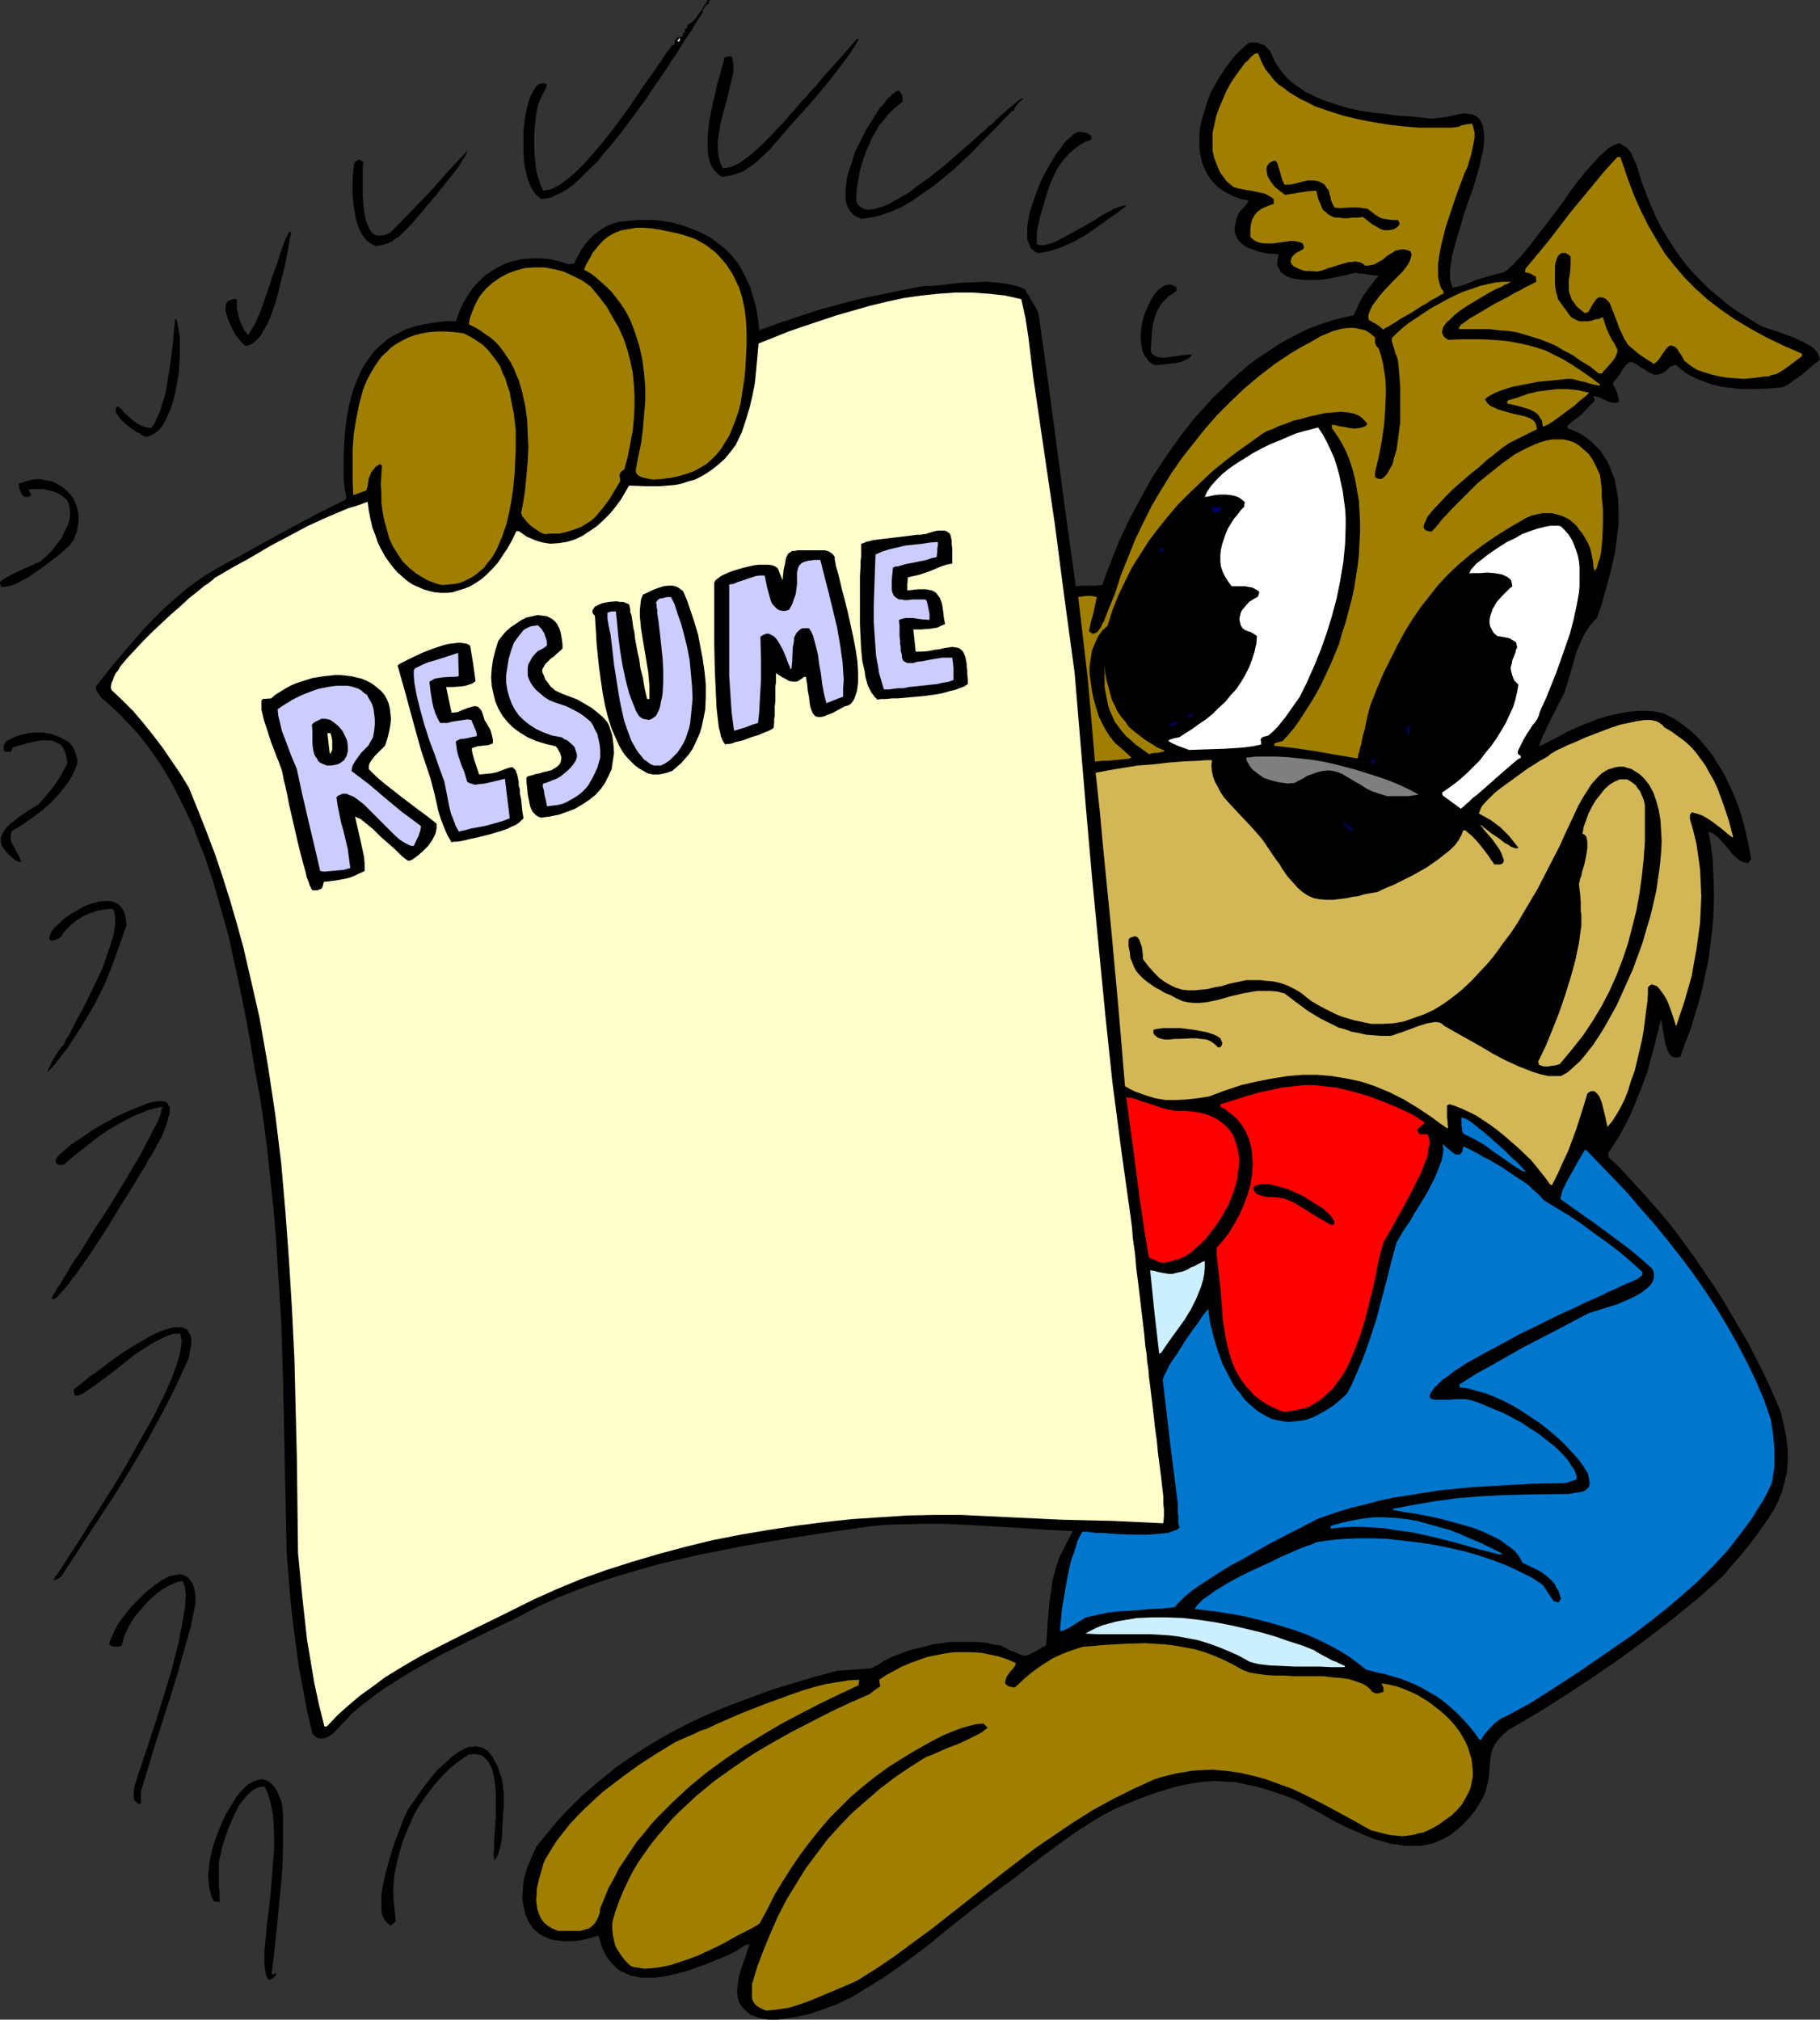 <?xml version="1.0" encoding="UTF-8" standalone="no"?>
<svg
   version="1.0"
   width="129.766mm"
   height="144.016mm"
   id="svg74"
   sodipodi:docname="Resume - Dog.wmf"
   xmlns:inkscape="http://www.inkscape.org/namespaces/inkscape"
   xmlns:sodipodi="http://sodipodi.sourceforge.net/DTD/sodipodi-0.dtd"
   xmlns="http://www.w3.org/2000/svg"
   xmlns:svg="http://www.w3.org/2000/svg">
  <rect width="100%" height="100%" fill="#333333" stroke="none"/>
  <sodipodi:namedview
     id="namedview74"
     pagecolor="#ffffff"
     bordercolor="#000000"
     borderopacity="0.25"
     inkscape:showpageshadow="2"
     inkscape:pageopacity="0.0"
     inkscape:pagecheckerboard="0"
     inkscape:deskcolor="#d1d1d1"
     inkscape:document-units="mm" />
  <defs
     id="defs1">
    <pattern
       id="WMFhbasepattern"
       patternUnits="userSpaceOnUse"
       width="6"
       height="6"
       x="0"
       y="0" />
  </defs>
  <path
     style="fill:#000000;fill-opacity:1;fill-rule:evenodd;stroke:none"
     d="m 207.333,544.314 -1.131,-0.162 -1.131,-0.162 -0.97,-0.323 -0.808,-0.323 -0.97,-0.323 -0.646,-0.485 -1.131,-0.969 -0.808,-0.969 -0.646,-1.131 -0.323,-1.293 -0.162,-1.454 0.162,-1.293 0.162,-1.616 0.323,-1.616 0.485,-1.616 1.131,-3.231 1.131,-3.393 -1.293,0.323 -0.97,0.646 -0.97,0.646 -1.131,0.646 -2.424,1.131 -2.424,0.969 -2.747,1.131 -2.747,0.969 -2.747,0.969 -2.747,0.646 -2.747,0.646 -2.747,0.323 h -2.424 -1.293 l -1.293,-0.323 -1.131,-0.162 -1.131,-0.485 -0.97,-0.485 -1.131,-0.485 -0.97,-0.808 -0.808,-0.808 -0.808,-0.969 -0.808,-0.969 -0.646,-1.293 -0.646,-1.293 -0.485,-1.616 -0.485,-1.616 -1.778,0.485 -1.778,0.485 -1.616,0.323 -1.616,0.162 h -1.454 -1.293 l -1.293,-0.162 -1.293,-0.162 -1.131,-0.323 -1.131,-0.485 -0.97,-0.485 -0.808,-0.485 -1.616,-1.454 -0.485,-0.808 -0.646,-0.969 -0.808,-1.939 -0.485,-2.1 -0.162,-1.131 -0.162,-1.293 0.162,-2.585 0.323,-2.585 0.808,-2.747 1.131,-2.747 1.293,-2.908 1.939,-2.423 4.04,-4.847 2.101,-2.262 4.202,-4.201 4.525,-3.878 4.525,-3.716 4.686,-3.231 5.01,-3.231 5.01,-2.908 5.333,-2.747 5.171,-2.423 5.494,-2.262 5.656,-2.1 5.656,-2.1 5.818,-1.777 5.979,-1.777 5.979,-1.616 2.101,-0.162 2.262,-0.162 2.424,-0.162 2.424,-0.162 1.778,-0.969 1.778,-1.131 1.939,-0.969 2.101,-0.808 2.101,-0.808 2.262,-0.646 2.262,-0.485 2.262,-0.646 2.424,-0.323 2.424,-0.323 h 2.262 2.424 2.262 l 2.424,0.162 2.101,0.485 2.101,0.323 1.293,0.646 1.131,0.646 0.97,0.323 0.808,0.323 0.646,0.323 0.485,0.162 0.485,0.162 0.485,0.162 0.808,-0.162 0.646,-0.162 0.485,-0.323 0.646,-0.323 0.97,-0.485 0.97,-0.646 1.293,-0.646 0.162,-1.454 0.162,-1.616 0.162,-3.07 0.485,-5.655 0.485,-2.908 0.323,-2.747 0.808,-3.07 0.97,-3.07 1.778,-3.554 1.939,-3.716 -6.787,-0.323 -6.949,-0.485 -13.574,-0.808 -6.949,-0.323 h -6.787 l -6.787,0.162 -3.394,0.162 -3.232,0.323 -11.474,1.616 -11.474,1.777 -11.474,1.939 -5.656,1.131 -5.818,1.131 -5.494,1.293 -5.656,1.293 -5.656,1.616 -5.494,1.616 -5.494,1.777 -5.333,1.939 -5.333,2.1 -5.333,2.423 -6.464,3.393 -6.464,3.07 -13.09,6.463 -6.302,3.554 -3.07,1.777 -3.07,1.939 -3.07,1.939 -2.909,2.1 -2.909,2.262 -2.747,2.262 -0.485,0.485 -0.485,0.646 -1.293,1.293 -1.293,1.454 -1.454,1.454 -0.646,0.485 -0.808,0.485 -0.646,0.323 -0.808,0.162 h -0.646 l -0.808,-0.162 -0.646,-0.485 -0.646,-0.646 -1.454,-6.139 -1.131,-6.139 -1.131,-5.978 -0.808,-6.139 -0.808,-6.139 -0.646,-5.978 -0.97,-12.117 -0.646,-31.021 -0.323,-15.51 -0.485,-15.51 -0.97,-15.51 -0.485,-7.594 -0.646,-7.755 -0.808,-7.594 -0.808,-7.755 -0.97,-7.594 -1.131,-7.594 -1.293,-6.786 -1.131,-6.947 -1.293,-7.109 -1.454,-7.27 -1.616,-7.432 -1.616,-7.432 -2.101,-7.432 -2.101,-7.432 -2.424,-7.109 -1.454,-3.554 -1.293,-3.554 -1.616,-3.393 -1.616,-3.393 -1.616,-3.231 -1.778,-3.231 -1.939,-3.231 -1.939,-2.908 -2.101,-2.908 -2.262,-2.908 -2.424,-2.585 -2.424,-2.585 -2.586,-2.423 -2.747,-2.423 -0.485,-0.808 -0.485,-0.646 -0.323,-0.646 v -0.808 l 4.202,-5.332 4.363,-5.17 4.202,-4.847 4.363,-4.524 2.262,-2.1 2.424,-2.1 2.424,-2.1 2.586,-1.939 2.586,-1.777 2.909,-1.777 2.909,-1.616 3.07,-1.616 7.272,-4.039 7.11,-3.878 7.272,-3.878 7.434,-3.716 v -0.162 -0.485 -0.485 l -0.162,-0.646 -0.162,-0.808 -0.162,-1.293 -0.162,-1.454 v -1.777 -4.201 l 0.162,-4.039 0.323,-3.878 0.485,-3.716 0.808,-3.716 0.97,-3.393 1.293,-3.07 0.646,-1.454 0.808,-1.454 0.808,-1.293 0.97,-1.293 0.97,-1.293 1.131,-1.131 1.131,-0.969 1.293,-1.131 1.293,-0.808 1.616,-0.808 1.454,-0.808 1.778,-0.646 1.616,-0.485 1.939,-0.485 2.101,-0.323 2.101,-0.323 2.262,-0.162 h 2.262 l 0.97,-2.585 0.97,-2.262 1.293,-2.1 1.293,-1.939 1.616,-1.777 1.616,-1.616 1.939,-1.293 1.939,-1.131 1.939,-0.969 2.262,-0.646 2.262,-0.485 2.424,-0.162 h 2.424 l 2.424,0.162 2.586,0.646 2.586,0.808 0.485,-0.162 h 0.808 l 0.97,-1.939 0.97,-1.777 1.131,-1.616 1.131,-1.293 1.131,-1.131 1.293,-0.969 1.131,-0.808 1.454,-0.808 1.293,-0.485 1.616,-0.485 1.454,-0.162 1.778,-0.162 1.778,-0.162 h 4.04 l 2.101,0.162 3.07,0.485 2.909,0.808 2.586,0.969 2.424,0.969 2.424,1.293 1.939,1.454 1.939,1.454 1.778,1.777 1.616,1.939 1.293,2.1 1.131,2.262 1.131,2.423 0.808,2.747 0.808,2.747 0.485,3.07 0.323,3.07 5.333,-1.939 5.333,-1.777 5.333,-1.777 5.333,-1.454 5.494,-1.454 5.494,-1.131 5.494,-1.131 5.656,-1.131 1.454,-0.162 h 1.616 l 1.616,-0.162 1.778,-0.162 3.717,-0.485 3.878,-0.162 3.878,-0.162 1.939,0.162 1.778,0.162 1.939,0.323 1.616,0.323 1.616,0.485 1.454,0.646 0.162,0.485 0.323,0.646 0.485,0.646 0.485,0.969 0.646,0.969 0.646,1.131 0.485,0.969 0.323,0.969 2.586,18.257 2.424,18.257 2.424,18.257 2.586,18.418 1.778,-0.162 h 1.778 1.778 l 1.778,-0.162 0.97,-2.747 1.131,-2.908 2.262,-5.816 2.747,-5.816 3.07,-5.816 3.232,-5.816 3.717,-5.655 3.878,-5.493 4.202,-5.332 2.262,-2.423 2.262,-2.585 2.424,-2.262 2.262,-2.262 2.586,-2.262 2.424,-2.1 2.586,-1.939 2.747,-1.777 2.586,-1.777 2.909,-1.616 2.747,-1.454 2.747,-1.293 3.07,-1.131 2.909,-0.969 2.909,-0.808 3.07,-0.646 0.808,-1.616 0.646,-1.454 0.646,-1.293 0.808,-1.293 1.778,-2.423 0.97,-1.293 1.131,-1.293 -1.939,-0.162 -1.778,-0.323 -1.778,-0.162 -0.808,-0.162 -0.808,0.162 -1.131,0.323 -1.293,0.323 -1.616,0.323 -1.616,0.323 -1.939,0.323 -1.778,0.162 h -1.939 -1.778 l -1.616,-0.162 -1.616,-0.323 -1.454,-0.485 -0.97,-0.808 -0.485,-0.323 -0.323,-0.646 -0.323,-0.485 -0.323,-0.646 V 70.927 70.281 l 0.162,-0.808 0.162,-0.969 -2.747,-0.162 -2.586,-0.485 -1.131,-0.485 -1.131,-0.323 -1.131,-0.485 -0.808,-0.646 -0.808,-0.646 -0.646,-0.808 -0.485,-0.969 -0.323,-0.969 v -1.131 l 0.162,-1.131 0.323,-1.454 0.646,-1.454 0.323,-0.323 0.162,-0.323 0.97,-0.969 0.808,-0.969 0.162,-0.485 0.162,-0.323 -2.101,-0.323 -1.778,-0.646 -1.616,-0.808 -1.454,-0.808 -1.293,-0.969 -1.131,-1.131 -0.97,-1.131 -0.808,-1.293 -0.646,-1.293 -0.646,-1.454 -0.323,-1.454 -0.323,-1.454 -0.162,-1.616 V 37.968 36.191 l 0.162,-1.616 0.323,-1.616 0.485,-1.616 0.97,-3.393 1.293,-3.393 1.778,-3.07 1.939,-3.07 1.939,-2.585 1.131,-1.293 1.131,-1.131 1.131,-0.969 1.131,-0.969 h 1.616 0.646 l 0.646,0.323 0.646,0.162 0.646,0.323 0.646,0.646 0.808,0.808 0.646,1.454 0.646,1.454 0.808,1.293 0.808,1.131 0.97,1.131 0.97,1.131 1.131,0.969 1.131,0.808 2.586,1.777 2.747,1.293 2.747,1.131 3.07,0.969 3.07,0.969 3.232,0.646 3.232,0.485 3.232,0.323 3.232,0.485 3.232,0.162 3.07,0.323 2.909,0.323 4.202,-0.485 2.262,-0.485 2.101,-0.485 1.454,0.162 1.131,0.162 0.97,0.485 0.808,0.646 0.485,0.969 0.485,0.969 0.162,1.131 0.162,1.293 v 1.293 l -0.162,1.616 -0.162,1.616 -0.485,1.616 -0.323,1.777 -0.485,1.777 -1.131,3.878 -2.747,7.917 -1.131,3.878 -1.131,3.878 -0.485,1.777 -0.485,1.777 -0.162,1.616 -0.323,1.616 v 1.454 1.454 l 0.323,1.131 0.323,1.131 1.616,-0.323 1.616,-0.485 1.616,-0.646 1.616,-0.646 3.717,-1.131 1.778,-0.485 1.939,-0.485 0.808,-0.485 0.808,-0.808 0.97,-0.808 0.808,-0.969 0.97,-0.969 0.97,-1.131 1.939,-2.423 2.101,-2.747 2.262,-2.908 4.363,-5.816 2.101,-3.07 2.101,-2.747 2.101,-2.585 2.101,-2.262 0.97,-1.131 0.808,-0.808 0.97,-0.808 0.808,-0.808 0.808,-0.485 0.97,-0.485 0.646,-0.323 0.808,-0.162 0.97,0.646 0.808,0.485 0.646,0.646 0.646,0.808 0.323,0.808 0.485,0.969 0.162,0.485 0.323,0.485 0.485,1.454 0.97,3.393 1.293,3.393 1.293,3.231 1.454,3.231 1.454,2.908 1.778,2.908 1.778,2.747 1.939,2.747 2.101,2.585 2.262,2.423 2.424,2.423 2.586,2.262 2.747,2.262 2.909,2.1 3.07,1.939 3.232,1.939 0.808,0.323 0.97,0.323 0.97,0.323 1.131,0.323 2.586,0.969 2.586,0.969 2.424,1.131 1.131,0.646 1.131,0.646 0.808,0.808 0.646,0.808 0.323,0.808 0.323,0.969 -2.424,1.939 -2.424,2.1 -2.586,1.777 -1.293,0.969 -1.293,0.646 -3.717,0.323 -3.717,0.162 h -4.04 l -4.04,-0.485 -1.778,-0.323 -1.939,-0.485 -1.778,-0.646 -1.778,-0.646 -1.778,-0.808 -1.454,-0.808 -1.454,-1.131 -1.293,-1.131 -0.808,0.162 -0.808,0.323 -0.485,0.485 -0.485,0.485 -0.646,0.485 -0.646,0.323 -0.97,0.323 h -1.131 l -1.454,-0.646 -1.131,-0.808 -0.97,-0.485 -0.808,-0.646 -0.646,-0.323 -0.485,-0.323 -0.485,-0.162 h -0.323 -0.323 l -0.323,0.323 -0.485,0.323 -0.323,0.485 -0.646,0.808 -0.646,1.131 -0.808,1.131 -1.131,1.293 v 0.646 l 0.323,0.485 0.485,0.969 0.485,1.454 0.162,0.646 0.162,0.969 -0.485,0.323 h -0.323 -0.808 l -0.97,-0.162 -0.97,-0.485 -1.778,-0.808 -0.97,-0.323 h -0.808 l 0.162,0.162 0.162,0.323 0.162,0.323 v 0.485 l -1.778,1.777 -1.616,1.777 -1.939,1.454 -1.939,1.616 v 0.646 l 1.778,0.808 1.778,0.808 1.454,0.969 1.454,1.131 1.131,1.131 1.293,1.293 0.808,1.293 0.97,1.454 0.646,1.454 0.646,1.616 0.646,1.616 0.323,1.616 0.323,1.777 0.323,1.777 0.162,3.554 v 3.716 l -0.485,3.878 -0.485,3.716 -0.808,3.716 -0.97,3.716 -0.97,3.554 -0.97,3.393 -1.131,3.231 -0.97,0.969 -0.808,0.969 -0.646,0.969 -0.808,1.131 -1.131,2.423 -1.131,2.585 -1.616,5.655 -0.808,2.747 -0.808,2.585 -0.162,0.323 -0.323,0.646 -0.323,0.646 -0.485,0.969 -0.646,1.131 -0.485,1.131 -1.293,2.423 -1.131,2.423 -0.485,1.131 -0.646,1.131 -0.323,0.969 -0.323,0.646 -0.162,0.646 v 0.323 l 3.878,-1.939 3.878,-2.1 4.04,-1.777 4.202,-1.616 2.101,-0.646 2.101,-0.485 2.262,-0.485 2.101,-0.323 2.262,-0.162 h 2.262 l 2.101,0.162 2.262,0.485 2.586,1.293 2.424,1.616 2.262,1.777 2.101,1.939 1.939,2.262 1.778,2.262 1.616,2.585 1.616,2.585 1.293,2.747 1.293,2.747 1.131,2.908 0.97,2.908 0.808,2.908 0.646,2.908 0.646,2.908 0.485,2.908 -0.323,0.485 -0.485,0.646 -0.646,-0.162 -0.808,-0.162 -0.646,-0.323 -0.646,-0.485 -1.454,-1.293 -1.131,-1.454 -1.293,-1.454 -1.293,-1.454 -1.293,-1.131 -0.808,-0.323 -0.646,-0.323 0.646,3.716 0.485,3.878 0.162,3.878 0.162,3.878 v 3.878 l -0.162,3.716 -0.323,3.878 -0.485,3.878 -0.485,3.878 -0.808,3.716 -0.808,3.878 -0.97,3.716 -1.131,3.716 -1.131,3.716 -1.454,3.716 -1.293,3.716 -0.808,0.162 h -0.808 l -0.485,-0.162 -0.485,-0.323 -0.485,-0.646 -0.323,-0.646 -0.323,-0.969 -0.323,-0.808 -0.323,-1.939 -0.162,-0.969 -0.323,-1.777 -0.162,-0.808 v -0.646 l -0.162,-0.323 h -0.162 v 0.323 l -0.162,0.485 -0.162,0.646 -0.162,0.646 -0.162,0.808 -0.485,1.777 -0.485,2.1 -0.646,2.262 -1.131,4.362 -0.97,2.747 -1.131,2.908 -2.424,5.978 -1.454,2.908 -1.454,2.747 -1.616,2.585 -1.616,2.423 v 1.131 l 3.394,3.231 3.394,3.716 3.394,3.716 3.394,3.878 3.394,4.039 3.232,4.362 3.07,4.201 3.07,4.524 3.07,4.524 2.747,4.524 2.747,4.685 2.747,4.685 2.424,4.685 2.262,4.524 2.101,4.685 1.939,4.524 0.485,1.939 0.808,3.716 0.323,1.616 0.162,1.616 0.162,1.616 v 2.908 l -0.162,2.908 -0.646,2.585 -0.646,2.585 -0.97,2.423 -1.131,2.423 -1.454,2.262 -1.616,2.423 -1.778,2.423 -1.939,2.585 -2.101,2.585 -2.424,2.747 -2.424,2.908 -6.626,5.978 -6.949,5.655 -7.11,5.493 -7.272,5.332 -7.272,5.009 -7.595,5.009 -7.434,4.685 -7.757,4.524 -1.131,0.969 -1.131,1.131 -0.808,0.969 -0.646,0.969 -0.485,0.969 -0.323,0.969 -0.323,1.939 -0.162,2.1 -0.162,2.262 -0.162,1.131 -0.323,1.293 -0.323,1.454 -0.485,1.293 -1.131,2.1 -1.293,2.1 -1.293,1.616 -1.454,1.616 -1.293,1.293 -1.454,1.131 -1.454,1.131 -1.454,0.808 -1.454,0.646 -1.454,0.646 -1.616,0.323 -1.616,0.323 h -1.454 -1.778 -1.454 l -1.616,-0.323 -1.778,-0.162 -1.616,-0.485 -3.394,-0.969 -3.394,-1.454 -3.394,-1.454 -3.555,-1.777 -3.394,-1.939 -6.787,-3.716 -3.717,-1.454 -3.394,-1.131 -3.232,-0.969 -3.07,-0.646 -2.909,-0.646 -2.909,-0.162 -2.747,-0.162 -2.586,0.162 -2.747,0.323 -2.747,0.485 -2.747,0.646 -2.747,0.808 -3.07,0.969 -3.07,1.131 -3.232,1.293 -3.555,1.454 -3.717,1.939 -3.717,2.262 -3.555,2.262 -3.394,2.423 -6.787,5.009 -6.626,5.17 -3.555,2.585 -3.717,2.747 -3.717,2.908 -3.878,3.07 -3.878,3.07 -3.878,3.231 -4.04,3.07 -4.202,3.07 -4.202,2.908 -4.202,2.585 -4.202,2.585 -4.363,2.1 -2.262,0.808 -2.262,0.808 -2.262,0.808 -2.101,0.485 -2.262,0.485 -2.262,0.323 -2.262,0.323 z"
     id="path1" />
  <path
     style="fill:#a07f00;fill-opacity:1;fill-rule:evenodd;stroke:none"
     d="m 206.525,541.89 -0.808,-0.323 -0.646,-0.323 -0.646,-0.323 -0.485,-0.323 -0.646,-0.646 -0.485,-0.808 -0.162,-0.808 v -0.969 -1.131 -1.454 l 1.454,-4.847 1.778,-4.685 1.939,-4.685 1.939,-4.362 2.262,-4.362 2.586,-4.201 2.586,-4.201 2.909,-3.878 2.909,-3.878 3.232,-3.554 3.394,-3.554 3.717,-3.231 3.717,-3.231 4.04,-3.07 4.04,-2.747 4.363,-2.747 0.808,-0.323 0.97,-0.323 2.101,-0.969 2.262,-0.969 2.586,-0.969 2.424,-1.131 2.262,-1.131 0.97,-0.485 0.808,-0.485 0.808,-0.646 0.646,-0.485 -1.131,-1.131 -1.939,0.162 -1.939,0.485 -1.778,0.485 -1.778,0.646 -3.555,1.454 -3.394,1.777 -4.04,2.262 -3.717,2.262 -3.555,2.262 -3.555,2.585 -3.232,2.585 -3.232,2.747 -2.909,2.908 -2.909,2.908 -2.747,3.231 -2.586,3.231 -2.424,3.231 -2.424,3.554 -2.262,3.554 -2.262,3.716 -1.939,3.878 -2.101,3.878 -0.646,0.485 -0.808,0.485 -1.778,0.969 -1.939,0.969 -2.101,1.131 -2.262,1.293 -2.262,1.131 -4.848,2.262 -2.586,0.969 -2.424,0.808 -2.424,0.808 -2.424,0.485 -2.262,0.323 -2.262,0.162 -2.101,-0.323 -0.97,-0.162 -0.808,-0.323 -1.454,-1.454 -0.97,-1.293 -0.97,-1.454 -0.646,-1.131 -0.323,-1.454 -0.323,-1.454 -0.162,-1.616 v -1.777 l 0.808,-2.908 0.97,-2.747 1.131,-2.747 1.293,-2.747 1.293,-2.585 1.454,-2.423 1.778,-2.585 1.616,-2.262 1.939,-2.423 1.939,-2.262 1.939,-2.262 2.101,-2.1 2.262,-2.1 2.262,-2.1 4.686,-3.878 5.01,-3.554 5.171,-3.554 5.171,-3.07 5.494,-3.07 5.333,-2.747 5.333,-2.747 5.171,-2.423 5.171,-2.262 1.454,-1.131 1.454,-0.969 -0.162,-0.808 -0.162,-0.969 1.939,-1.293 2.101,-1.131 2.101,-1.131 2.262,-0.969 2.262,-0.808 2.262,-0.808 2.424,-0.485 2.424,-0.485 2.424,-0.323 h 2.424 2.424 l 2.424,0.162 2.424,0.485 2.262,0.485 2.424,0.808 2.262,0.969 -0.162,0.646 -0.323,0.485 -0.485,0.646 -0.485,0.485 -0.485,0.646 -0.485,0.646 -0.323,0.969 -0.162,0.969 0.485,0.485 0.485,0.323 0.646,0.162 h 0.323 l 0.646,0.162 1.293,-1.131 0.97,-0.969 2.101,-1.777 1.939,-1.454 1.939,-1.293 2.101,-1.293 2.424,-1.131 1.293,-0.485 1.293,-0.485 1.454,-0.485 1.616,-0.485 5.656,-0.485 5.494,-0.323 5.494,-0.162 2.747,0.162 2.747,0.162 2.586,0.323 2.747,0.485 2.586,0.485 2.747,0.808 2.586,0.969 2.586,1.131 2.586,1.293 2.586,1.454 1.778,0.646 1.939,0.323 2.262,0.323 2.424,0.162 h 2.586 l 2.586,0.162 h 5.333 2.586 l 2.586,0.323 2.262,0.162 2.262,0.323 1.939,0.646 1.778,0.646 0.808,0.485 0.646,0.485 0.485,0.485 0.485,0.646 0.646,0.323 0.646,0.162 0.808,-0.162 0.97,-0.323 v -0.969 l -0.162,-0.485 -0.162,-0.323 -0.162,-0.485 1.939,0.323 2.101,0.485 1.778,0.646 1.939,0.808 1.778,0.808 1.616,0.969 1.778,1.131 1.454,1.131 1.454,1.131 1.454,1.293 1.293,1.293 1.131,1.293 1.131,1.454 0.97,1.616 0.808,1.454 0.646,1.454 0.485,1.616 0.485,1.616 0.162,1.454 0.162,1.616 v 1.616 l -0.323,1.454 -0.323,1.616 -0.646,1.454 -0.808,1.454 -0.97,1.616 -1.131,1.293 -1.454,1.454 -1.616,1.131 -1.778,1.293 -1.939,1.131 -2.424,1.131 -1.131,0.162 -0.97,0.323 -1.939,0.323 -1.616,0.162 -1.616,-0.162 -1.454,-0.162 -1.616,-0.323 -1.778,-0.485 -1.939,-0.485 -3.717,-2.1 -3.555,-1.939 -3.555,-1.939 -3.394,-1.777 -3.555,-1.777 -3.394,-1.616 -3.555,-1.293 -3.555,-1.293 -3.555,-0.969 -3.555,-0.808 -3.555,-0.485 -3.717,-0.323 -3.878,0.162 -1.939,0.162 -1.778,0.323 -2.101,0.323 -1.939,0.485 -1.939,0.485 -2.101,0.646 -5.656,2.585 -5.494,2.747 -5.333,2.908 -5.171,3.231 -5.01,3.393 -5.01,3.393 -4.686,3.554 -4.848,3.716 -18.907,14.864 -4.848,3.554 -5.01,3.716 -5.01,3.393 -5.171,3.231 -2.909,1.293 -3.07,1.293 -6.141,2.585 -3.07,1.131 -3.07,0.969 -3.07,0.485 -1.616,0.162 z"
     id="path2" />
  <path
     style="fill:#000000;fill-opacity:1;fill-rule:evenodd;stroke:none"
     d="m 72.558,533.65 -0.485,-0.485 -0.323,-0.646 -0.162,-0.808 -0.162,-0.969 -0.162,-1.131 v -1.131 -1.293 -1.616 l 0.162,-1.454 0.162,-1.777 0.323,-3.554 0.485,-3.878 0.485,-4.039 0.646,-8.24 0.323,-4.201 v -4.039 l -0.162,-3.716 -0.162,-1.777 -0.323,-1.616 -0.323,-1.616 -0.485,-1.616 -0.485,-1.293 -0.646,-1.293 -1.293,0.162 -1.293,0.485 -1.131,0.808 -0.97,0.969 -1.131,1.293 -0.97,1.293 -0.808,1.616 -0.808,1.616 -1.454,3.393 -1.131,3.393 -0.485,1.616 -0.323,1.616 -0.323,1.293 -0.162,1.131 v 4.201 0.969 1.131 l 0.162,0.969 v 1.454 0.808 l 0.162,0.969 -0.808,-0.162 h -0.808 l -0.646,-1.131 -0.323,-1.293 -0.323,-1.293 -0.162,-1.454 -0.162,-1.616 0.162,-1.616 0.162,-1.777 0.323,-1.777 0.808,-3.393 1.293,-3.554 1.454,-3.393 0.808,-1.616 1.778,-2.908 0.808,-1.293 0.97,-1.293 0.97,-0.969 0.97,-0.969 0.97,-0.646 0.97,-0.485 0.97,-0.323 0.97,-0.162 0.97,0.162 0.808,0.323 0.808,0.646 0.808,0.808 0.808,1.293 0.646,1.454 0.646,1.777 0.323,2.908 v 2.747 5.816 l -0.162,5.816 -0.485,5.655 -1.131,11.633 -1.293,11.633 0.323,-0.162 h 0.323 l 0.162,-0.162 0.162,-0.323 0.162,0.485 v 0.162 0.162 l -0.485,0.485 -0.323,0.323 -0.485,0.162 z"
     id="path3" />
  <path
     style="fill:#a07f00;fill-opacity:1;fill-rule:evenodd;stroke:none"
     d="m 150.449,520.402 -1.616,-0.646 -1.293,-0.808 -0.97,-0.808 -0.808,-1.131 -0.485,-1.131 -0.485,-1.293 -0.162,-1.293 -0.162,-1.293 0.162,-1.454 v -1.454 l 0.646,-2.747 0.808,-2.747 0.323,-1.293 0.485,-1.131 1.454,-2.423 1.616,-2.585 1.778,-2.262 1.778,-2.262 2.101,-2.262 2.101,-2.1 2.262,-2.1 2.262,-2.1 4.848,-3.716 4.848,-3.554 5.01,-3.231 5.01,-3.07 2.586,-1.131 2.909,-1.293 1.293,-0.646 1.616,-0.485 3.07,-1.454 6.302,-2.747 6.626,-2.585 6.626,-2.423 3.232,-1.131 3.232,-0.969 3.232,-0.808 3.07,-0.485 2.909,-0.485 2.909,-0.162 -0.162,0.808 v 0.646 l -5.171,2.423 -5.333,2.585 -5.333,2.747 -5.171,2.747 -5.171,3.07 -5.01,3.07 -5.01,3.393 -4.848,3.554 -4.525,3.716 -4.363,4.039 -4.202,4.201 -1.939,2.1 -1.778,2.262 -1.939,2.262 -1.616,2.423 -1.616,2.423 -1.616,2.423 -1.293,2.585 -1.454,2.585 -1.131,2.747 -1.131,2.747 -0.162,1.293 -0.323,0.969 -0.485,0.969 -0.485,0.808 -0.485,0.485 -0.485,0.485 -0.646,0.485 -0.646,0.162 -1.616,0.485 h -1.778 z"
     id="path4" />
  <path
     style="fill:#000000;fill-opacity:1;fill-rule:evenodd;stroke:none"
     d="m 105.201,518.948 -0.646,-0.485 -0.485,-0.485 -0.485,-0.646 -0.323,-0.646 -0.323,-0.808 -0.162,-0.808 v -1.939 -2.262 l 0.323,-2.262 0.485,-2.423 0.646,-2.585 1.454,-5.009 0.808,-2.423 0.808,-2.1 0.808,-2.1 0.646,-1.777 0.323,-0.646 0.323,-0.646 0.323,-0.646 0.162,-0.485 1.454,-2.1 1.454,-2.1 1.616,-2.262 1.778,-2.262 1.778,-2.1 1.939,-1.777 1.778,-1.616 1.939,-1.454 0.97,-0.485 0.97,-0.485 0.808,-0.323 h 0.97 l 0.808,-0.162 0.97,0.162 0.808,0.162 0.808,0.485 0.808,0.485 0.646,0.808 0.646,0.969 0.646,1.131 0.646,1.293 0.485,1.454 0.646,1.777 0.323,2.1 v 0.646 l 0.162,0.969 v 3.878 l -0.162,1.616 -0.162,3.393 -0.162,3.07 -0.162,1.454 -0.323,1.454 -0.323,1.131 -0.323,0.969 -0.485,0.808 -0.485,0.485 v -0.646 l -0.162,-0.646 v -0.808 l 0.162,-0.969 v -2.1 l 0.162,-2.1 0.162,-2.423 0.162,-2.585 v -2.585 -2.585 l -0.162,-2.423 -0.323,-2.423 -0.485,-1.939 -0.323,-0.969 -0.485,-0.808 -0.323,-0.646 -0.646,-0.646 -0.485,-0.485 -0.646,-0.485 -0.808,-0.162 -0.808,-0.162 h -0.97 l -0.97,0.162 -2.586,1.777 -2.424,1.939 -2.262,2.262 -2.101,2.423 -1.939,2.585 -1.939,2.747 -1.616,2.908 -1.293,3.07 -1.293,3.07 -0.97,3.07 -0.808,3.231 -0.646,3.07 -0.323,3.231 v 3.231 l 0.323,3.07 0.323,3.07 -0.323,0.485 -0.485,0.323 -0.162,0.162 -0.162,0.162 -0.162,0.162 z"
     id="path5" />
  <path
     style="fill:#000000;fill-opacity:1;fill-rule:evenodd;stroke:none"
     d="m 37.33,486.15 -0.646,-0.485 -0.485,-0.485 -0.162,-0.646 v -0.485 -1.131 l 0.162,-1.293 0.162,-0.485 0.162,-0.646 0.323,-0.969 0.323,-1.131 0.485,-1.293 0.485,-1.454 0.485,-1.616 0.646,-1.777 0.646,-1.939 0.646,-2.1 1.454,-4.362 1.454,-4.685 1.454,-4.685 1.454,-4.847 1.131,-4.524 0.646,-2.423 0.323,-2.1 0.485,-2.1 0.323,-2.1 0.323,-1.777 0.323,-1.777 v -1.616 l 0.162,-1.454 -0.162,-1.131 -0.162,-1.131 -0.323,-0.808 -0.323,-0.646 -1.293,0.323 -1.293,0.485 -1.293,0.646 -1.454,0.808 -1.293,0.969 -1.293,1.131 -1.293,1.131 -1.131,1.293 -1.131,1.293 -1.131,1.293 -0.97,1.454 -0.808,1.454 -0.646,1.293 -0.646,1.454 -0.323,1.293 -0.323,1.131 -0.97,0.323 h -0.808 l -0.808,-0.162 -0.808,-0.485 0.162,-0.808 0.323,-0.808 0.485,-0.969 0.485,-1.131 1.131,-2.1 1.616,-2.1 1.778,-2.262 2.101,-2.1 1.939,-1.939 2.101,-1.616 1.131,-0.808 0.97,-0.646 1.131,-0.646 0.97,-0.485 0.97,-0.162 0.97,-0.162 0.808,-0.162 0.808,0.162 0.808,0.323 0.646,0.485 0.485,0.646 0.646,0.808 0.323,0.969 0.323,1.293 0.162,1.454 v 1.777 l -1.293,6.301 -1.778,6.301 -1.778,6.301 -1.939,6.301 -4.04,12.602 -1.939,6.463 -1.939,6.301 v 3.393 z"
     id="path6" />
  <path
     style="fill:#0077ce;fill-opacity:1;fill-rule:evenodd;stroke:none"
     d="m 398.667,468.863 -1.454,-2.1 -1.616,-1.939 -1.616,-1.777 -1.616,-1.616 -1.778,-1.616 -1.616,-1.293 -1.778,-1.293 -1.939,-1.131 -1.939,-1.131 -1.939,-0.969 -1.939,-0.808 -2.101,-0.808 -2.262,-0.646 -2.262,-0.646 -2.262,-0.485 -2.424,-0.646 -2.262,-1.777 -2.424,-1.777 -2.586,-1.616 -2.747,-1.454 -2.909,-1.454 -2.909,-1.293 -3.07,-1.131 -3.07,-0.969 -3.232,-0.969 -3.07,-0.808 -3.232,-0.808 -3.07,-0.646 -3.07,-0.485 -2.909,-0.485 -2.909,-0.323 -2.747,-0.323 0.323,-0.485 0.323,-0.485 0.485,-0.485 0.646,-0.646 0.646,-0.646 0.808,-0.485 1.939,-1.454 2.101,-1.293 2.424,-1.454 2.747,-1.454 2.586,-1.293 5.656,-2.585 2.586,-1.293 2.586,-1.131 2.262,-0.969 2.101,-0.808 0.97,-0.323 0.808,-0.323 0.646,-0.323 0.646,-0.162 3.394,-0.485 3.555,-0.323 3.878,-0.162 h 3.878 l 4.04,0.162 4.202,0.485 4.202,0.485 4.202,0.646 4.04,0.808 4.202,0.969 3.878,1.131 3.878,1.293 3.717,1.454 3.394,1.616 3.232,1.616 2.909,1.939 1.454,2.262 1.454,2.1 0.646,0.162 0.646,0.162 0.323,-0.485 0.323,-0.485 -0.323,-1.131 -0.323,-0.969 -0.646,-0.969 -0.323,-0.808 -1.131,-1.293 -1.293,-1.131 -1.293,-0.969 -1.616,-0.808 -1.616,-0.808 -1.778,-0.808 -0.485,-0.969 -0.485,-0.808 -0.646,-0.808 -0.646,-0.808 -1.778,-1.293 -1.939,-1.454 -2.262,-1.131 -2.424,-1.131 -2.424,-0.969 -2.747,-0.808 -5.333,-1.454 -2.586,-0.646 -2.586,-0.485 -2.424,-0.485 -2.262,-0.323 -1.939,-0.323 -1.778,-0.323 -0.162,-0.162 -0.162,-0.162 5.818,-1.131 5.818,-0.969 5.979,-0.808 5.979,-0.485 5.979,-0.323 5.979,-0.162 12.12,-0.162 1.616,-0.323 1.293,-0.162 1.131,-0.323 0.646,-0.485 0.646,-0.646 v -0.323 l 0.162,-0.485 -0.162,-1.131 -0.162,-0.808 -0.162,-0.808 -1.293,-2.1 -1.454,-1.939 -1.778,-1.939 -1.939,-2.1 -2.101,-1.939 -2.101,-1.777 -2.262,-1.777 -2.424,-1.616 -2.424,-1.616 -2.424,-1.454 -2.424,-1.293 -2.586,-1.131 -2.424,-0.969 -2.424,-0.646 -2.262,-0.646 -2.262,-0.323 v -0.485 -0.323 l 4.363,-2.747 4.363,-2.423 8.565,-4.847 8.726,-4.524 8.888,-4.685 h 0.323 l 0.323,-0.162 0.485,-0.162 0.485,-0.162 1.131,-0.323 1.454,-0.485 1.616,-0.485 1.616,-0.485 3.394,-1.454 1.616,-0.808 1.454,-0.808 1.293,-0.969 1.131,-0.969 0.808,-1.131 0.162,-0.646 0.162,-0.485 v -0.646 -0.485 l -0.162,-0.646 -0.323,-0.646 -2.909,-2.585 -3.07,-2.585 -6.302,-4.685 -3.07,-2.262 -3.232,-2.262 -6.141,-4.362 0.162,-0.646 0.162,-0.646 0.162,-0.808 0.323,-0.646 0.808,-1.777 2.101,-3.716 0.97,-1.777 0.97,-1.616 0.485,-0.808 0.323,-0.646 0.485,-0.162 3.717,3.878 3.717,3.878 3.717,3.878 3.555,4.201 3.717,4.201 3.555,4.362 3.555,4.524 3.394,4.524 3.232,4.685 3.07,4.685 2.909,4.847 2.747,4.847 2.586,5.009 2.424,5.009 2.101,5.009 1.778,5.17 0.646,4.201 0.323,4.039 v 2.1 2.1 l -0.323,2.262 -0.323,2.262 -1.131,2.423 -1.293,2.423 -1.454,2.262 -1.454,2.423 -3.232,4.362 -3.394,4.362 -3.878,4.201 -4.04,4.039 -4.363,3.878 -4.363,3.716 -4.525,3.554 -4.686,3.554 -4.686,3.231 -4.686,3.231 -4.686,3.231 -4.686,3.07 -2.262,1.454 -2.262,1.454 -4.363,2.747 -2.101,1.131 -1.778,0.969 -1.778,0.969 -1.778,0.808 -1.616,1.131 -1.293,1.293 -1.454,1.616 -0.646,0.808 -0.485,0.969 z"
     id="path7" />
  <path
     style="fill:#ffffcc;fill-opacity:1;fill-rule:evenodd;stroke:none"
     d="m 87.426,465.308 -1.454,-5.816 -1.293,-5.978 -0.97,-5.816 -0.97,-5.816 -0.646,-5.816 -0.646,-5.816 -1.131,-11.633 -0.162,-12.764 -0.162,-13.087 -0.323,-13.087 -0.323,-13.248 -0.646,-13.248 -0.808,-13.248 -0.97,-13.248 -1.131,-13.087 -1.616,-13.248 -0.97,-6.463 -0.97,-6.463 -1.131,-6.463 -1.131,-6.463 -1.454,-6.463 -1.454,-6.301 -1.454,-6.301 -1.778,-6.463 -1.778,-6.139 -1.939,-6.139 -2.101,-6.301 -2.262,-5.978 -2.424,-6.139 -2.424,-5.978 -2.262,-3.716 -2.424,-3.554 -2.424,-3.554 -2.586,-3.393 -2.586,-3.231 -2.747,-3.231 -2.909,-2.908 -2.909,-2.747 -0.162,-0.485 v -0.646 l 0.162,-0.808 0.323,-0.646 0.323,-0.969 0.485,-0.969 0.646,-0.808 0.646,-1.131 0.97,-1.131 0.808,-0.969 2.101,-2.262 2.262,-2.423 2.424,-2.423 5.01,-4.685 2.586,-2.262 2.262,-2.1 2.262,-1.777 0.97,-0.808 0.97,-0.808 0.808,-0.485 0.808,-0.646 0.646,-0.485 0.485,-0.485 4.686,-2.747 5.01,-2.747 5.171,-3.07 5.171,-2.747 5.171,-2.747 5.333,-2.423 5.333,-2.262 2.747,-0.808 2.586,-0.969 0.323,2.423 0.485,2.423 0.485,2.1 0.808,2.1 0.646,1.939 0.97,1.939 0.97,1.777 1.131,1.616 1.131,1.454 1.131,1.293 1.293,1.131 1.293,1.131 1.454,0.969 1.454,0.646 1.454,0.646 1.616,0.485 1.454,0.323 1.616,0.162 h 1.616 l 1.616,-0.162 1.454,-0.485 1.616,-0.485 1.616,-0.646 1.616,-0.969 1.454,-0.969 1.454,-1.293 1.454,-1.454 1.454,-1.616 1.293,-1.939 1.293,-1.939 1.293,-2.262 1.131,-2.423 h 0.646 l 0.97,0.646 1.131,0.808 1.131,0.485 1.131,0.485 0.97,0.323 1.131,0.323 2.101,0.323 2.262,-0.162 2.101,-0.323 2.101,-0.646 2.101,-0.969 1.939,-1.293 1.939,-1.293 1.778,-1.616 1.778,-1.777 1.454,-1.777 1.454,-1.939 1.131,-1.939 1.131,-1.939 4.363,0.162 h 2.101 1.939 l 1.939,-0.162 1.939,-0.162 1.778,-0.323 1.939,-0.646 1.778,-0.485 1.616,-0.808 1.616,-0.969 1.616,-1.131 1.616,-1.293 1.616,-1.454 1.454,-1.777 1.454,-1.939 1.616,-3.393 1.131,-3.393 0.97,-3.231 0.808,-3.393 0.646,-3.393 0.323,-3.393 0.323,-3.554 0.323,-3.554 4.04,-1.616 4.04,-1.616 4.202,-1.454 4.363,-1.454 4.363,-1.454 4.525,-1.293 4.525,-1.293 4.686,-1.131 4.525,-0.969 4.525,-0.646 4.686,-0.485 4.525,-0.323 h 4.525 l 4.525,0.323 4.363,0.485 4.363,0.969 1.131,5.009 0.808,5.332 0.646,5.332 0.646,5.332 2.909,19.873 2.909,19.711 2.586,19.873 2.747,20.196 3.07,36.675 1.616,18.418 1.778,18.418 1.778,18.418 1.939,18.418 2.424,18.58 2.586,18.418 0.323,2.585 0.162,2.423 0.323,2.262 0.323,2.262 0.162,1.939 0.162,1.939 0.485,3.716 1.616,13.571 0.323,3.554 0.323,1.939 0.162,2.1 0.323,2.1 0.162,2.1 0.323,2.423 0.323,2.585 0.323,2.747 0.323,2.747 0.323,3.07 0.485,3.393 0.323,3.393 0.485,3.716 0.485,3.878 0.485,4.362 v 1.777 l 0.162,1.616 v 1.777 l -0.162,1.939 -13.736,-0.646 -6.949,-0.162 -6.787,-0.162 -13.736,-0.646 -6.626,-0.323 -6.787,-0.323 h -7.11 l -7.272,0.162 -7.434,0.485 -7.434,0.485 -7.434,0.808 -7.595,0.969 -7.434,1.131 -7.595,1.293 -7.434,1.454 -7.272,1.777 -7.272,1.939 -7.11,2.1 -7.11,2.262 -6.787,2.423 -6.626,2.747 -6.464,2.908 -7.434,3.716 -7.272,3.554 -7.434,3.716 -7.272,3.716 -3.394,1.939 -3.555,2.1 -3.394,2.1 -3.232,2.423 -3.394,2.423 -3.07,2.585 -3.07,2.747 -2.909,3.07 z"
     id="path8" />
  <path
     style="fill:#ccefff;fill-opacity:1;fill-rule:evenodd;stroke:none"
     d="m 361.337,449.313 h -1.293 -1.293 l -3.07,-0.162 h -6.787 l -3.394,-0.162 -3.394,-0.162 -1.454,-0.162 -1.293,-0.162 -1.454,-0.323 -1.131,-0.323 -2.909,-1.616 -2.909,-1.293 -2.747,-1.131 -2.747,-0.969 -2.586,-0.808 -2.586,-0.485 -2.586,-0.485 -2.586,-0.323 -2.424,-0.162 -2.747,-0.162 h -5.333 -5.818 -3.07 l -3.232,-0.162 1.454,-0.808 1.616,-0.808 1.616,-0.646 1.778,-0.485 1.778,-0.485 1.778,-0.323 1.939,-0.323 1.939,-0.323 4.04,-0.162 h 4.04 l 4.363,0.162 4.202,0.485 4.363,0.646 4.202,0.808 4.202,0.969 4.04,0.969 3.878,1.131 3.717,1.293 3.555,1.131 3.232,1.293 0.646,0.485 0.646,0.323 1.131,0.646 0.97,0.485 1.454,0.808 0.97,0.323 0.97,0.485 1.454,0.646 -0.162,0.323 v 0 h -0.323 z"
     id="path9" />
  <path
     style="fill:#0077ce;fill-opacity:1;fill-rule:evenodd;stroke:none"
     d="m 285.708,439.619 v -1.293 l 0.162,-1.454 0.162,-1.616 0.162,-1.777 0.646,-3.716 0.646,-3.878 0.808,-3.878 0.485,-1.939 0.646,-1.616 0.485,-1.616 0.485,-1.616 0.646,-1.293 0.646,-1.131 h 0.97 l 1.293,0.162 1.454,0.162 h 1.616 l 1.939,0.162 2.101,0.162 4.202,0.162 h 4.04 l 2.101,-0.162 1.778,-0.162 1.616,-0.162 1.293,-0.485 0.97,-0.323 0.485,-0.323 0.323,-0.323 -0.162,-0.485 -0.162,-0.485 v -0.485 -0.646 -1.131 l -0.162,-0.646 v -1.616 -0.969 l -2.101,-16.641 -1.939,-16.641 v -0.162 l 0.162,-0.485 0.323,-0.808 0.646,-1.131 0.646,-1.454 0.97,-1.454 1.131,-1.616 2.101,-3.393 2.262,-3.231 1.131,-1.454 0.808,-1.293 0.808,-1.131 0.646,-0.808 0.323,-0.323 0.162,-0.162 v -0.162 h 0.162 l 0.485,3.716 0.97,3.878 1.131,3.716 1.293,3.554 1.778,3.393 0.808,1.616 0.97,1.454 1.131,1.293 0.97,1.454 1.131,1.131 1.293,1.131 1.131,0.969 1.293,0.808 1.454,0.808 1.293,0.646 1.454,0.323 1.616,0.323 1.454,0.162 1.616,-0.162 1.616,-0.162 1.616,-0.323 1.778,-0.646 1.616,-0.808 1.939,-1.131 1.778,-1.131 1.778,-1.454 1.939,-1.777 1.293,-2.423 1.131,-2.585 2.101,-5.009 1.778,-5.009 1.616,-5.009 2.747,-10.34 1.293,-5.17 1.454,-5.332 0.808,-1.293 0.808,-1.454 0.97,-1.454 1.131,-1.616 0.97,-1.777 1.131,-1.777 2.262,-3.716 1.939,-3.716 0.808,-1.777 0.646,-1.777 0.646,-1.616 0.323,-1.616 0.162,-1.454 -0.162,-1.293 h 0.162 l 0.162,0.162 0.646,0.646 0.808,0.646 0.97,0.808 0.808,0.485 h 0.485 0.485 l 0.323,-0.323 0.323,-0.323 0.162,-0.646 0.162,-0.808 h 0.323 l 0.323,0.162 0.808,0.323 1.131,0.646 1.293,0.646 1.616,0.969 1.616,0.808 3.555,2.1 3.555,2.423 1.778,1.131 1.616,1.131 1.293,1.293 1.131,0.969 0.97,0.969 0.646,0.808 6.949,4.201 3.394,2.262 3.232,2.423 3.394,2.423 3.232,2.423 3.232,2.747 3.232,2.908 v 0.808 l -0.646,0.485 -0.646,0.485 -0.646,0.323 -0.97,0.485 -1.293,0.485 -1.454,0.646 -1.616,0.808 -1.939,0.808 -1.939,0.969 -2.101,0.969 -2.262,0.969 -2.262,1.131 -5.01,2.262 -5.171,2.585 -5.01,2.423 -5.01,2.747 -4.848,2.585 -2.262,1.293 -2.101,1.131 -1.939,1.293 -1.778,1.131 -1.616,1.293 -1.454,0.969 -1.131,1.131 -0.97,0.969 -0.646,0.808 -0.485,0.808 -0.162,0.646 0.323,0.646 0.97,0.323 h 1.131 2.424 l 2.424,-0.162 h 2.586 l 0.646,0.162 0.808,0.162 1.939,0.646 1.939,0.808 2.262,0.969 2.424,0.969 2.424,1.293 2.424,1.293 2.424,1.616 2.262,1.454 2.262,1.777 2.101,1.616 1.778,1.777 1.616,1.777 1.131,1.777 0.646,0.808 0.646,1.777 v 0.969 l -1.454,0.485 -1.616,0.485 -8.726,0.162 -8.565,0.485 -8.242,0.485 -8.242,0.808 -4.04,0.646 -4.04,0.646 -4.202,0.646 -3.878,0.808 -4.202,1.131 -4.04,0.969 -4.04,1.293 -4.202,1.454 -0.646,0.323 -0.97,0.485 -0.97,0.485 -0.97,0.485 -1.131,0.646 -1.293,0.646 -2.586,1.293 -2.747,1.454 -3.07,1.616 -6.141,3.554 -3.07,1.616 -2.909,1.777 -2.747,1.777 -2.747,1.777 -2.262,1.616 -0.97,0.808 -0.97,0.808 -0.808,0.808 -0.646,0.646 -0.646,0.646 -0.485,0.646 -3.07,0.323 -3.07,0.162 -5.979,0.485 -2.909,0.162 -2.909,0.323 -3.07,0.646 -2.909,0.646 -0.808,0.485 -0.808,0.485 -1.778,1.131 -1.939,1.131 -0.808,0.323 z"
     id="path10" />
  <path
     style="fill:#000000;fill-opacity:1;fill-rule:evenodd;stroke:none"
     d="m 14.382,425.886 v -0.162 l 0.323,-0.323 v -0.323 l 0.323,-0.323 0.646,-0.808 0.808,-1.293 0.97,-1.454 0.97,-1.616 1.293,-1.939 1.293,-1.939 1.454,-2.262 1.454,-2.423 1.616,-2.423 1.616,-2.585 3.394,-5.332 3.394,-5.655 3.232,-5.816 3.232,-5.655 1.454,-2.747 1.293,-2.585 1.293,-2.585 1.131,-2.585 0.97,-2.262 0.808,-2.262 0.646,-1.939 0.485,-1.939 0.323,-1.616 0.162,-1.454 -0.162,-1.293 -0.323,-0.969 -0.97,0.162 h -0.808 l -0.97,0.323 -0.97,0.323 -1.939,0.969 -2.101,1.131 -2.262,1.454 -2.262,1.454 -4.202,3.393 -2.101,1.616 -1.939,1.454 -1.939,1.454 -1.616,1.131 -1.454,0.969 -0.646,0.485 -0.646,0.162 -0.485,0.323 h -0.485 -0.323 l -0.323,-0.162 -0.162,-1.454 0.323,-0.323 0.646,-0.485 0.646,-0.485 0.97,-0.808 0.808,-0.646 1.131,-0.969 1.293,-0.808 1.293,-0.969 2.747,-2.1 2.909,-2.1 3.07,-1.939 3.07,-1.777 1.616,-0.969 1.293,-0.646 1.454,-0.646 1.293,-0.485 1.293,-0.323 1.131,-0.323 h 1.131 0.97 l 0.808,0.323 0.646,0.323 0.485,0.808 0.485,0.808 0.162,1.131 v 1.293 l -0.323,1.616 -0.323,1.939 -1.778,3.878 -1.778,3.878 -1.939,3.878 -1.939,3.716 -4.04,7.432 -4.363,7.432 -4.525,7.27 -4.686,7.109 -9.373,14.379 -0.485,0.323 -0.162,0.162 -0.485,0.162 -0.323,0.162 z"
     id="path11" />
  <path
     style="fill:#0077ce;fill-opacity:1;fill-rule:evenodd;stroke:none"
     d="m 404,418.939 -5.656,-1.454 -5.656,-1.616 -5.656,-1.454 -5.656,-1.293 -5.656,-0.808 -2.909,-0.485 -2.909,-0.162 -2.747,-0.162 h -2.909 l -2.909,0.162 -2.747,0.323 v -0.485 l 0.162,-0.323 2.909,-0.808 2.909,-0.646 2.909,-0.485 2.747,-0.323 h 2.909 l 2.909,0.162 2.909,0.323 2.909,0.485 2.909,0.808 2.909,0.808 2.909,0.808 2.909,1.131 2.909,1.293 2.747,1.131 5.818,2.908 z"
     id="path12" />
  <path
     style="fill:#ff0000;fill-opacity:1;fill-rule:evenodd;stroke:none"
     d="m 345.824,380.486 -1.616,-0.646 -1.454,-0.646 -1.454,-0.808 -1.293,-0.808 -1.293,-0.969 -0.97,-0.808 -0.97,-1.131 -0.97,-0.969 -1.616,-2.262 -1.293,-2.262 -0.97,-2.423 -0.808,-2.585 -0.646,-2.747 -0.485,-2.747 -0.485,-2.908 -0.162,-2.908 -0.485,-5.816 -0.646,-5.816 -0.162,-1.454 -0.162,-1.293 v -2.262 l 1.616,-1.777 1.616,-2.1 1.454,-2.423 1.454,-2.585 1.131,-2.585 0.97,-2.585 0.808,-2.747 0.485,-2.908 0.162,-2.747 -0.162,-2.585 -0.162,-1.454 -0.323,-1.293 -0.323,-1.293 -0.485,-1.131 -0.485,-1.131 -0.646,-1.131 -0.808,-1.131 -0.808,-0.969 -0.97,-0.969 -1.131,-0.808 -1.131,-0.969 -1.293,-0.646 v -0.646 l 3.717,-1.131 3.555,-1.131 3.394,-0.969 3.07,-0.646 3.07,-0.646 2.909,-0.323 2.747,-0.323 h 2.909 l 2.747,0.323 2.909,0.323 2.909,0.646 3.07,0.808 3.232,0.969 3.394,1.293 3.555,1.454 3.878,1.777 0.97,0.485 0.646,0.485 0.646,0.323 0.323,0.323 0.646,0.323 0.808,0.646 -0.97,0.808 -0.97,0.808 v 0.485 l 0.162,0.485 0.162,0.162 0.162,0.323 h 0.323 0.485 1.293 l 0.323,0.485 0.162,0.646 0.162,0.646 v 0.808 l -0.162,0.646 -0.162,0.969 -0.323,1.939 -0.808,1.939 -0.808,2.262 -1.131,2.1 -1.131,2.423 -2.424,4.524 -1.293,2.262 -1.131,2.1 -0.97,1.777 -0.97,1.616 -0.808,1.454 -0.323,0.646 -0.162,0.485 -0.808,2.747 -0.646,3.07 -0.646,3.393 -0.808,3.554 -0.97,3.716 -0.97,3.878 -1.131,3.716 -1.293,3.554 -1.454,3.554 -1.616,3.231 -0.97,1.454 -1.131,1.454 -0.97,1.454 -1.293,1.131 -1.131,1.131 -1.293,0.969 -1.454,0.969 -1.454,0.808 -1.616,0.485 -1.616,0.323 -1.778,0.323 z"
     id="path13" />
  <path
     style="fill:#ccefff;fill-opacity:1;fill-rule:evenodd;stroke:none"
     d="m 312.372,364.815 -1.293,-11.31 -1.131,-11.148 1.131,0.162 1.131,0.323 1.778,0.323 0.97,0.162 h 0.97 l 1.293,-0.323 1.454,-0.323 1.293,-0.485 0.97,-0.646 0.97,-0.323 0.808,-0.485 0.646,-0.323 0.646,-0.323 0.323,-0.162 h 0.323 v 1.777 l -0.162,1.777 -0.323,1.616 -0.485,1.616 -0.646,1.616 -0.646,1.616 -1.454,2.908 -1.778,2.908 -2.101,2.908 -2.101,2.908 -2.101,3.07 h -0.162 z"
     id="path14" />
  <path
     style="fill:#000000;fill-opacity:1;fill-rule:evenodd;stroke:none"
     d="m 13.898,350.274 v -0.162 l 0.162,-0.485 0.323,-0.646 0.485,-0.808 0.646,-1.131 0.808,-1.131 0.808,-1.454 0.97,-1.454 0.97,-1.777 1.131,-1.777 1.293,-1.777 1.293,-2.1 2.586,-4.201 2.909,-4.362 5.494,-8.886 2.424,-4.201 1.293,-2.1 1.131,-2.1 0.97,-1.939 0.97,-1.777 0.808,-1.616 0.808,-1.454 0.646,-1.454 0.485,-1.293 0.162,-0.969 0.323,-0.969 -2.101,0.485 -1.939,0.485 -1.778,0.808 -1.778,0.646 -3.394,1.777 -3.394,1.939 -3.07,2.1 -3.07,2.423 -3.07,2.423 -3.07,2.585 h -0.808 -0.485 l -0.485,-0.323 -0.323,-0.162 v -0.162 -0.323 -0.485 l 0.323,-0.485 0.646,-0.808 1.131,-0.969 1.454,-1.293 1.616,-1.131 3.394,-2.262 1.616,-1.131 1.616,-0.969 1.454,-0.808 1.293,-0.646 0.485,-0.323 0.323,-0.323 h 0.323 l 0.162,-0.162 3.878,-1.777 1.939,-0.808 1.616,-0.646 1.616,-0.646 1.454,-0.323 1.293,-0.162 h 1.131 l 0.808,0.162 0.485,0.323 0.162,0.162 0.162,0.485 0.323,0.323 v 0.646 0.646 0.646 l -0.323,0.808 -0.162,0.808 -0.323,0.969 -0.808,2.262 -0.646,1.454 -0.646,1.293 -0.485,0.646 -0.323,0.808 -0.646,1.131 -0.646,1.131 -0.808,1.131 -0.646,1.454 -0.97,1.454 -0.97,1.616 -1.939,3.231 -2.262,3.554 -4.525,7.432 -2.424,3.716 -2.262,3.393 -2.262,3.231 -0.97,1.454 -1.131,1.293 -0.808,1.293 -0.97,1.131 -0.808,0.969 -0.808,0.808 -0.646,0.808 -0.646,0.485 -0.485,0.162 z"
     id="path15" />
  <path
     style="fill:#ff0000;fill-opacity:1;fill-rule:evenodd;stroke:none"
     d="m 312.696,340.257 -0.485,-0.162 -0.485,-0.323 -0.485,-0.162 -0.808,-0.323 -0.323,-0.162 -0.485,-0.162 -0.97,-5.493 -0.808,-5.493 -0.808,-5.332 -0.646,-5.332 -1.454,-10.825 -1.454,-10.825 0.485,0.162 h 0.646 l 1.293,0.323 0.808,0.323 0.808,0.323 1.778,0.485 3.717,1.293 1.939,0.485 1.939,0.323 h 2.262 l 2.101,0.162 2.101,0.323 1.778,0.485 1.616,0.646 1.293,0.646 1.293,0.969 1.131,0.969 0.97,1.131 0.808,1.131 0.485,1.293 0.485,1.454 0.323,1.293 0.323,1.616 v 1.454 1.616 l -0.323,1.616 -0.162,1.616 -0.485,1.777 -0.485,1.616 -0.646,1.616 -0.646,1.777 -0.97,1.616 -0.808,1.616 -1.131,1.616 -0.97,1.454 -1.131,1.454 -1.131,1.454 -1.293,1.293 -1.454,1.293 -1.293,1.131 -1.616,1.131 -1.616,0.646 -1.616,0.485 -1.778,0.485 z"
     id="path16" />
  <path
     style="fill:#000000;fill-opacity:1;fill-rule:evenodd;stroke:none"
     d="m 358.59,330.078 -3.394,-1.939 -3.07,-1.939 -2.909,-1.777 -1.616,-0.808 -1.616,-0.646 -1.293,-0.162 -1.454,-0.162 h -1.293 l -1.131,-0.162 -1.131,-0.323 -0.97,-0.323 -0.323,-0.323 -0.323,-0.485 -0.323,-0.323 v -0.646 l 0.323,-0.323 0.646,-0.323 0.646,-0.162 0.646,-0.162 h 1.454 l 1.778,0.323 1.939,0.485 1.939,0.646 1.939,0.808 2.101,0.969 1.778,1.131 1.778,1.131 1.616,0.969 1.293,1.131 0.97,0.969 0.485,0.646 0.162,0.323 0.323,0.485 v 0.485 0.162 l -0.162,0.323 z"
     id="path17" />
  <path
     style="fill:#d3b756;fill-opacity:1;fill-rule:evenodd;stroke:none"
     d="m 417.736,319.253 -1.131,-1.616 -1.293,-1.616 -1.293,-1.616 -1.454,-1.777 -3.394,-3.231 -3.717,-3.231 -1.778,-1.454 -1.939,-1.454 -1.939,-1.293 -1.939,-1.293 -1.939,-0.969 -1.778,-0.808 -1.939,-0.808 -1.616,-0.485 -0.646,0.323 v 0.808 0.808 0.646 0.969 l 0.162,1.131 v 0.808 l 0.162,0.808 -0.323,0.162 -2.101,-1.454 -1.939,-1.454 -3.878,-2.585 -3.717,-2.262 -3.878,-1.939 -3.878,-1.616 -3.878,-1.293 -3.878,-0.808 -3.878,-0.646 -3.878,-0.323 h -4.04 l -4.04,0.323 -4.04,0.646 -4.202,0.808 -4.202,0.969 -4.363,1.454 -4.363,1.616 -3.07,0.485 -2.909,0.323 -2.909,0.162 h -2.747 l -2.909,-0.485 -2.586,-0.808 -2.747,-0.969 -1.293,-0.646 -1.454,-0.808 -1.778,-21.165 -1.939,-21.165 -2.101,-21.165 -0.97,-10.502 -1.131,-10.502 1.778,-0.323 1.616,-0.323 3.878,-0.646 4.04,-0.646 4.202,-0.323 4.202,-0.485 4.202,-0.323 3.878,-0.162 1.939,-0.162 h 1.616 l -0.162,1.454 0.162,1.616 0.323,1.454 0.485,1.293 0.808,1.454 0.646,1.293 0.97,1.454 1.131,1.293 2.262,2.423 2.424,2.585 2.262,2.423 2.101,2.423 1.131,1.616 0.97,1.454 0.97,1.454 0.808,1.131 0.97,1.293 0.646,1.131 1.454,2.1 1.454,1.616 1.293,1.454 1.293,1.131 1.454,0.969 1.454,0.646 1.616,0.323 1.778,0.162 h 2.101 l 1.131,-0.162 2.586,-0.323 1.293,-0.323 1.616,-0.162 1.454,-0.485 1.778,-0.323 1.939,-0.323 1.293,-0.646 1.454,-0.646 1.616,-0.646 1.616,-0.808 3.555,-1.777 3.717,-2.1 1.616,-1.131 1.616,-1.131 1.616,-1.293 1.454,-1.131 1.293,-1.293 0.97,-1.293 0.808,-1.454 0.485,-1.293 h 0.485 l 0.485,0.323 0.485,0.485 0.646,0.485 1.131,1.131 1.131,1.293 2.262,2.908 0.97,1.454 0.808,1.131 h 0.646 0.485 0.485 l 0.323,-0.162 0.323,-0.162 0.162,-0.323 0.162,-0.485 -0.323,-0.808 -0.323,-0.969 -0.485,-0.969 -0.646,-0.969 -1.616,-2.262 -1.616,-1.777 -0.646,-0.808 -0.162,-0.323 -0.323,-0.323 -0.323,-0.323 -0.162,-0.323 0.162,0.323 0.485,0.162 0.485,0.485 0.646,0.485 0.808,0.646 0.808,0.646 1.778,1.131 1.616,1.293 0.97,0.485 0.646,0.485 0.808,0.323 0.485,0.162 h 0.485 l 0.323,-0.162 -1.293,-1.616 -1.131,-1.454 -1.293,-1.293 -1.131,-1.131 -1.293,-0.969 -1.293,-0.969 -1.454,-0.808 -1.778,-0.969 0.162,-0.323 0.162,-0.485 0.162,-0.485 0.323,-0.646 0.97,-1.131 1.131,-1.131 1.293,-1.293 1.616,-1.293 3.555,-2.585 3.555,-2.585 1.778,-1.131 1.778,-1.131 1.454,-0.808 0.808,-0.485 0.485,-0.485 1.131,-0.646 0.485,-0.323 0.323,-0.162 0.323,-0.162 0.485,-0.162 0.646,-0.323 0.646,-0.323 0.646,-0.323 0.808,-0.323 1.939,-0.808 2.101,-0.969 2.101,-0.808 4.686,-1.777 2.424,-0.808 2.262,-0.485 2.262,-0.485 2.101,-0.323 h 1.778 l 0.808,0.162 0.646,0.162 0.646,0.323 0.485,0.323 0.646,0.485 0.323,0.485 1.939,1.131 1.778,1.293 1.778,1.293 1.616,1.454 1.454,1.616 1.293,1.777 1.293,1.777 1.131,2.1 1.131,1.939 0.97,2.1 1.616,4.362 1.454,4.362 1.131,4.362 -0.162,0.162 -1.293,-0.969 -1.293,-1.131 -2.747,-2.1 -1.454,-0.969 -1.454,-0.808 -1.454,-0.485 -0.646,-0.162 -0.646,-0.162 -0.323,0.485 -0.162,0.162 v 1.131 l 0.97,3.393 0.808,3.393 0.485,3.393 0.485,3.393 0.162,3.554 0.162,3.716 -0.162,3.554 -0.162,3.554 -0.485,3.554 -0.485,3.554 -0.646,3.554 -0.646,3.716 -0.97,3.393 -0.97,3.393 -1.131,3.393 -1.131,3.393 -1.131,-3.554 -0.646,-1.777 -0.646,-1.616 -0.808,-1.454 -0.97,-1.293 -0.485,-0.646 -0.485,-0.485 -0.808,-0.323 -0.646,-0.162 -0.485,0.323 -0.485,0.485 v 1.777 l -0.162,2.262 -0.323,2.262 -0.323,2.585 -0.323,2.585 -0.485,2.747 -1.293,5.493 -0.646,2.747 -0.97,2.585 -0.808,2.747 -0.97,2.423 -1.131,2.262 -1.131,1.939 -1.131,1.777 -1.293,1.454 v -0.485 l -0.162,-0.646 -0.162,-0.808 -0.162,-0.808 -0.485,-1.939 -0.485,-1.939 -0.323,-0.808 -0.323,-0.808 -0.485,-0.646 -0.485,-0.485 -0.485,-0.323 h -0.646 l -0.485,0.162 -0.646,0.485 -0.97,3.231 -0.97,3.07 -0.97,3.07 -1.131,3.07 -1.131,3.07 -1.454,3.07 -1.293,2.908 -1.616,3.231 -0.323,-0.162 z"
     id="path18" />
  <path
     style="fill:#0077ce;fill-opacity:1;fill-rule:evenodd;stroke:none"
     d="m 410.464,315.699 -1.939,-1.131 -2.101,-1.454 -4.202,-2.908 -1.939,-1.454 -2.101,-1.293 -1.939,-0.969 -1.939,-0.969 -0.162,-0.485 -0.162,-0.162 v -0.323 -0.485 l -0.162,-0.808 v -0.969 -1.131 l 0.646,0.162 0.808,0.323 0.97,0.646 1.131,0.808 1.131,0.969 1.293,0.969 2.747,2.423 2.747,2.423 1.293,1.293 1.131,1.131 0.646,0.485 0.485,0.485 0.97,0.969 0.646,0.808 0.646,0.485 -0.162,0.162 z"
     id="path19" />
  <path
     style="fill:#000000;fill-opacity:1;fill-rule:evenodd;stroke:none"
     d="m 428.886,307.782 -0.646,-0.323 v -0.969 l 0.162,-0.808 0.323,-0.808 0.485,-0.646 0.162,3.554 h -0.162 -0.162 z"
     id="path20" />
  <path
     style="fill:#000000;fill-opacity:1;fill-rule:evenodd;stroke:none"
     d="m 417.251,290.01 -2.101,-0.485 -2.101,-0.646 -3.717,-1.454 -3.555,-1.616 -3.394,-1.777 -3.232,-1.939 -6.626,-3.716 -3.394,-1.939 -0.485,-0.485 -0.646,-0.323 -0.646,-0.162 h -0.808 l -0.97,0.162 -0.97,0.162 -2.101,0.646 -4.363,1.616 -1.939,0.646 -0.808,0.323 -0.646,0.162 h -2.424 l -2.101,-0.162 -2.101,-0.162 -2.101,-0.485 -1.778,-0.323 -1.778,-0.646 -1.778,-0.485 -1.616,-0.808 -3.232,-1.616 -3.232,-1.939 -3.07,-2.262 -3.394,-2.585 -1.939,-0.485 -1.778,-0.162 h -1.939 -1.778 l -1.778,0.323 -1.939,0.323 -3.394,0.808 -3.394,0.969 -3.232,0.646 -1.778,0.162 h -1.454 l -1.616,-0.162 -1.454,-0.323 -1.778,-0.808 -1.454,-0.808 -1.616,-0.646 -1.293,-0.808 -1.293,-0.646 -1.131,-0.808 -1.131,-0.808 -0.97,-0.808 -0.97,-0.969 -0.808,-0.969 -0.646,-1.131 -0.485,-1.293 -0.485,-1.131 -0.162,-1.616 -0.323,-1.454 v -1.939 l 0.485,-0.485 0.646,-0.162 0.323,-0.162 h 0.485 l 0.323,0.162 0.323,0.323 0.323,0.485 0.162,0.485 0.485,1.293 0.162,1.131 0.162,1.293 v 0.969 l 1.616,2.1 1.454,1.616 1.454,1.454 1.616,1.131 1.454,0.808 1.454,0.646 1.616,0.485 1.616,0.162 h 1.616 l 1.616,-0.162 1.778,-0.162 1.939,-0.485 1.939,-0.323 2.101,-0.646 2.262,-0.485 2.262,-0.485 h 2.747 1.293 l 1.131,0.162 2.101,0.162 2.101,0.485 1.778,0.646 1.939,0.969 1.131,0.646 0.97,0.646 1.131,0.969 1.293,0.969 1.616,0.969 1.778,0.969 1.616,0.808 1.616,0.808 1.616,0.646 3.232,0.969 1.616,0.323 1.454,0.323 1.616,0.323 h 2.909 l 3.07,-0.162 2.747,-0.485 2.747,-0.969 2.747,-0.969 2.747,-1.293 2.586,-1.616 2.424,-1.777 2.424,-1.939 2.424,-2.262 2.262,-2.423 2.262,-2.423 2.101,-2.585 1.939,-2.747 2.101,-2.747 1.939,-2.908 1.778,-3.07 3.555,-5.978 3.07,-5.978 3.07,-5.978 1.293,-2.908 1.293,-2.747 1.293,-2.747 1.131,-2.423 1.131,-1.939 1.131,-1.777 1.131,-1.777 1.293,-1.454 1.454,-1.454 0.808,-0.485 0.808,-0.485 0.97,-0.323 0.97,-0.323 1.131,-0.162 h 1.293 l 0.97,0.323 1.131,0.323 0.97,0.646 0.808,0.485 0.808,0.646 0.808,0.808 0.646,0.808 0.646,0.808 1.131,2.1 0.808,2.262 0.646,2.423 0.485,2.747 0.162,2.747 0.162,3.07 -0.162,3.07 -0.323,3.393 -0.485,3.393 -0.485,3.393 -0.808,3.554 -0.808,3.393 -1.131,3.716 -0.97,3.393 -1.293,3.554 -1.293,3.554 -1.454,3.231 -1.454,3.231 -1.454,3.231 -1.616,2.908 -1.616,2.908 -1.616,2.585 -1.616,2.423 -1.778,2.262 -1.616,1.939 -1.778,1.616 -1.616,1.454 -1.778,0.969 z"
     id="path21" />
  <path
     style="fill:#000000;fill-opacity:1;fill-rule:evenodd;stroke:none"
     d="m 12.766,289.04 0.162,-0.646 0.485,-0.969 0.485,-1.131 0.646,-1.131 1.454,-2.262 0.646,-0.808 0.646,-0.646 0.162,-0.646 0.323,-0.646 0.485,-0.646 0.485,-0.808 0.485,-0.969 0.485,-0.969 1.131,-2.262 1.454,-2.585 1.293,-2.585 2.747,-5.655 1.293,-2.747 0.97,-2.908 0.97,-2.747 0.808,-2.585 0.323,-1.293 0.162,-1.131 0.162,-0.969 v -2.1 l -0.162,-0.808 -0.162,-0.808 -0.323,-0.646 -1.939,0.162 -2.101,0.323 -1.939,0.646 -1.939,0.808 -1.778,1.131 -1.616,1.293 -1.293,1.293 -0.646,0.808 -0.485,0.808 -0.646,0.646 -0.808,0.323 -0.808,0.323 h -0.808 l -0.162,-0.323 -0.162,-0.485 0.162,-0.485 0.162,-0.485 0.323,-0.646 0.485,-0.646 0.485,-0.646 0.646,-0.485 1.454,-1.454 1.778,-1.293 1.939,-1.131 1.939,-1.131 2.101,-0.808 1.939,-0.485 1.131,-0.162 h 0.808 0.97 l 0.808,0.162 0.808,0.323 0.646,0.323 0.646,0.646 0.485,0.646 0.485,0.808 0.323,0.969 0.162,1.131 0.162,1.454 -1.778,5.17 -1.939,5.332 -2.101,5.332 -2.586,5.17 -2.909,5.009 -3.07,4.847 -1.616,2.423 -1.778,2.262 -1.616,2.1 z"
     id="path22" />
  <path
     style="fill:#d3b756;fill-opacity:1;fill-rule:evenodd;stroke:none"
     d="m 415.958,287.425 -1.293,-0.485 v -0.323 l -0.162,-0.485 2.101,-4.362 1.778,-4.362 1.778,-4.524 1.616,-4.685 1.454,-4.685 1.293,-4.685 0.97,-4.685 0.646,-4.685 v -1.131 -1.939 l -0.162,-0.808 v -1.454 -0.969 l -0.162,-2.262 -0.162,-1.131 -0.162,-1.616 0.162,-0.485 0.162,-0.808 0.323,-0.808 0.162,-0.969 0.646,-2.1 0.485,-2.262 0.323,-2.1 v -0.969 -0.808 l -0.162,-0.808 -0.162,-0.646 -0.485,-0.485 -0.485,-0.162 0.323,-1.939 0.646,-1.777 0.646,-1.777 0.97,-1.939 0.97,-1.616 1.293,-1.616 1.131,-1.454 1.293,-1.131 1.293,-0.808 1.454,-0.646 h 0.646 0.646 0.646 l 0.646,0.323 0.485,0.323 0.646,0.485 0.646,0.485 0.485,0.808 0.646,0.808 0.485,1.131 0.485,1.131 0.323,1.454 v 4.847 4.847 l -0.323,4.847 -0.485,4.524 -0.646,4.685 -0.808,4.524 -1.131,4.524 -1.131,4.362 -1.454,4.362 -1.616,4.201 -1.939,4.362 -2.101,4.039 -2.424,4.039 -2.586,3.878 -3.07,3.878 -3.232,3.878 -1.131,0.323 -1.131,0.162 -0.97,0.162 z"
     id="path23" />
  <path
     style="fill:#000000;fill-opacity:1;fill-rule:evenodd;stroke:none"
     d="m 409.494,285.486 -0.808,-0.485 -0.97,-0.485 -1.293,-0.646 -1.293,-0.646 -1.454,-0.969 -1.454,-0.808 -3.07,-1.939 -2.909,-1.939 -1.454,-0.969 -1.131,-0.808 -0.97,-0.808 -0.646,-0.808 -0.485,-0.485 -0.162,-0.323 v -0.162 l 2.262,-1.777 2.262,-1.777 2.101,-1.777 2.101,-1.939 2.101,-2.1 1.778,-2.1 1.778,-2.1 1.939,-2.262 3.232,-4.685 3.07,-4.847 2.909,-5.009 2.747,-5.009 h 0.808 l 0.646,0.323 0.485,0.485 0.162,0.485 0.323,0.808 v 0.808 0.808 l 0.162,1.131 v 2.747 l -0.162,2.908 -0.323,2.747 -0.323,2.747 -0.485,2.747 -0.646,2.747 -1.293,5.17 -1.778,5.332 -2.101,5.17 -2.262,5.17 -2.586,5.17 z"
     id="path24" />
  <path
     style="fill:#000000;fill-opacity:1;fill-rule:evenodd;stroke:none"
     d="m 328.209,282.255 -0.808,-0.808 -1.131,-0.808 -1.131,-0.485 -1.454,-0.162 -1.293,-0.162 h -1.454 l -3.07,0.162 h -1.293 l -1.454,0.162 h -1.131 l -0.97,-0.162 -0.97,-0.323 -0.646,-0.485 -0.485,-0.485 -0.162,-0.969 0.162,-0.162 0.323,-0.162 0.97,-0.162 1.131,-0.162 h 1.454 1.616 1.778 l 3.717,0.485 1.778,0.323 1.616,0.323 1.454,0.485 1.131,0.485 0.485,0.323 0.485,0.323 0.162,0.323 0.162,0.485 0.162,0.323 v 0.485 l -0.162,0.323 -0.323,0.485 z"
     id="path25" />
  <path
     style="fill:#000000;fill-opacity:1;fill-rule:evenodd;stroke:none"
     d="m 84.194,239.925 -0.162,-0.162 -0.162,-0.323 -0.162,-0.323 -0.323,-0.646 -0.162,-0.646 -0.323,-0.808 -0.323,-0.808 -0.162,-0.969 -0.646,-2.262 -0.646,-2.423 -0.646,-2.585 -0.646,-2.747 -1.293,-5.655 -0.646,-2.747 -0.485,-2.585 -0.485,-2.262 -0.485,-1.939 -0.162,-0.969 -0.162,-0.646 -0.162,-0.808 -0.162,-0.485 -0.323,-0.808 -0.323,-0.969 -0.485,-1.131 -0.485,-1.293 -1.131,-2.908 -0.97,-3.07 -0.97,-2.908 -0.323,-1.454 -0.323,-1.293 v -0.969 -0.808 -0.646 l 0.323,-0.485 2.262,-0.162 1.131,-0.969 1.293,-0.808 1.293,-0.808 1.454,-0.808 1.454,-0.646 1.454,-0.485 3.07,-0.969 3.07,-0.485 3.07,-0.323 h 1.454 l 1.454,0.162 1.454,0.162 1.293,0.323 1.454,0.323 1.131,0.485 1.293,0.646 0.97,0.646 0.97,0.808 0.97,0.808 0.808,0.969 0.646,1.131 0.485,1.131 0.323,1.293 0.162,1.454 0.162,1.454 -0.162,1.616 -0.323,1.777 -0.485,1.939 -0.646,1.939 -0.646,0.646 -0.646,0.646 -1.454,1.454 -0.646,0.808 -0.646,0.969 -0.323,0.808 v 0.969 l 2.101,2.1 2.101,1.777 4.525,3.554 4.686,3.554 2.424,1.777 2.424,1.939 v 0.646 0.646 l -0.162,0.808 -0.162,0.646 -0.808,1.616 -1.131,1.616 -1.293,1.293 -1.454,1.293 -1.293,0.969 -0.646,0.323 -0.646,0.162 -0.97,-0.646 -0.808,-0.646 -1.778,-1.777 -4.04,-3.554 -1.939,-1.939 -1.778,-1.454 -0.808,-0.646 -0.808,-0.646 -0.808,-0.323 -0.646,-0.323 0.808,3.554 0.808,3.554 0.808,3.716 0.162,1.939 v 1.939 l -1.454,0.646 -1.293,0.646 -1.293,0.485 -1.293,0.323 -2.747,0.485 -1.454,0.162 -1.454,0.162 -0.162,0.646 -0.162,0.646 -0.162,0.323 -0.323,0.323 -0.485,0.162 -0.485,0.162 h -0.646 z"
     id="path26" />
  <path
     style="fill:#000000;fill-opacity:1;fill-rule:evenodd;stroke:none"
     d="m 422.422,236.37 -1.131,-0.646 v -0.808 l 0.162,-0.646 0.485,-0.969 0.808,-0.969 0.646,-1.131 0.162,0.485 v 0.646 l -0.162,0.485 -0.162,0.808 -0.162,0.969 v 0.646 l -0.162,0.808 -0.162,0.162 z"
     id="path27" />
  <path
     style="fill:#ccccff;fill-opacity:1;fill-rule:evenodd;stroke:none"
     d="m 87.426,234.916 -1.131,-0.162 -1.616,-6.947 -1.616,-6.786 -0.808,-3.554 -0.808,-3.393 -1.454,-6.786 -0.808,-1.939 -0.808,-1.939 -1.616,-4.362 -0.808,-2.1 -0.485,-2.1 -0.485,-1.939 -0.162,-1.777 1.939,-1.293 2.101,-1.293 2.262,-1.131 2.424,-0.969 2.262,-0.808 2.424,-0.485 2.262,-0.323 h 2.262 0.97 l 0.97,0.162 0.97,0.323 0.97,0.323 0.808,0.485 0.646,0.646 0.808,0.485 0.485,0.969 0.485,0.808 0.485,0.969 0.323,1.131 0.162,1.293 0.162,1.293 v 1.616 l -0.162,1.616 -0.323,1.777 -0.646,1.131 -0.646,1.131 -1.939,1.939 -0.808,1.131 -0.808,1.131 -0.646,1.131 -0.323,1.454 4.686,3.554 4.363,3.716 4.686,3.878 2.424,1.777 2.586,1.939 -0.162,1.131 -0.485,1.454 -1.293,2.747 h -0.646 l -0.485,-0.162 -1.293,-0.646 -1.293,-0.808 -1.293,-1.131 -1.293,-1.293 -1.454,-1.454 -1.454,-1.454 -1.454,-1.454 -1.454,-1.454 -1.293,-1.293 -1.454,-1.131 -1.293,-0.969 -1.293,-0.485 -0.646,-0.323 h -1.131 l -0.646,0.323 -0.485,0.162 -0.485,0.485 0.323,2.262 0.97,4.685 0.646,2.262 1.131,4.847 0.323,2.423 0.323,2.585 -1.778,0.485 -1.778,0.162 -1.778,0.162 z"
     id="path28" />
  <path
     style="fill:#000000;fill-opacity:1;fill-rule:evenodd;stroke:none"
     d="m 4.686,232.169 -0.97,-0.646 -0.646,-0.646 -0.808,-0.646 -0.646,-0.646 -0.323,-0.485 -0.485,-0.646 -0.323,-0.485 -0.162,-0.646 -0.162,-0.969 0.162,-0.969 0.485,-0.969 0.646,-0.969 0.808,-0.969 0.97,-0.808 2.262,-1.777 2.424,-1.616 2.424,-1.454 2.262,-2.585 2.101,-2.585 1.778,-2.747 1.616,-3.07 v -0.808 l -0.162,-0.808 -0.323,-1.293 -0.485,-1.131 -0.646,-0.969 -0.808,-0.485 -0.97,-0.485 -0.97,-0.323 h -1.131 -1.131 l -1.293,0.162 -2.424,0.485 -1.131,0.323 -1.131,0.323 -1.131,0.323 -0.97,0.323 -0.162,0.485 -0.162,0.323 -0.162,0.323 H 2.586 1.939 1.293 l -0.323,-0.485 v -0.485 -0.485 -0.323 l 0.323,-0.485 0.323,-0.485 0.485,-0.323 0.646,-0.323 1.293,-0.646 1.616,-0.485 1.939,-0.485 1.939,-0.162 h 2.101 l 1.939,0.323 1.939,0.646 0.808,0.323 0.808,0.485 0.808,0.485 0.808,0.485 0.646,0.808 0.485,0.808 0.323,0.808 0.323,0.969 0.323,1.131 v 1.131 l -0.646,1.616 -0.646,1.454 -0.808,1.454 -0.97,1.293 -1.939,2.423 -2.262,2.423 -2.262,1.939 -2.586,1.939 -2.747,1.939 -2.747,1.616 -0.162,0.485 -0.162,0.485 v 0.969 l 0.162,1.131 0.646,1.131 1.131,2.1 0.485,0.969 0.485,1.131 z"
     id="path29" />
  <path
     style="fill:#000000;fill-opacity:1;fill-rule:evenodd;stroke:none"
     d="m 121.685,226.999 -1.131,-1.939 -0.97,-2.262 -0.808,-2.1 -0.646,-2.1 -0.97,-4.362 -1.131,-4.362 -1.293,-3.878 -1.293,-3.878 -2.101,-7.594 -2.101,-7.755 -2.101,-7.432 0.646,-0.485 0.97,-0.485 0.97,-0.485 1.293,-0.646 2.747,-1.293 2.909,-1.131 2.909,-0.969 1.454,-0.323 1.454,-0.162 1.293,-0.162 1.131,0.162 0.97,0.162 0.808,0.485 0.808,4.847 0.646,4.685 -0.808,0.646 -0.97,0.323 -0.97,0.323 -1.131,0.162 -2.101,0.162 h -1.939 l 1.454,6.947 1.616,-0.162 1.454,-0.646 1.293,-0.485 1.131,-0.323 0.485,-0.162 h 0.485 l 0.646,0.162 0.323,0.323 0.485,0.485 0.323,0.646 0.323,0.969 0.323,1.131 0.808,1.293 0.808,1.454 0.485,1.777 0.162,0.808 v 0.969 l -1.293,0.485 -1.616,0.162 -1.293,0.162 -1.454,0.485 v 0.646 l 0.162,0.808 0.485,1.777 1.293,3.878 1.778,-0.162 1.616,-0.162 1.454,-0.323 1.293,-0.485 0.808,-0.323 0.97,-0.323 0.646,-0.162 h 0.485 l 0.323,0.323 0.485,0.485 0.162,0.485 0.162,0.485 0.162,0.485 0.162,0.808 0.162,0.808 v 0.969 l 0.323,1.131 v 1.131 l 0.323,1.454 0.162,1.616 0.162,1.616 0.323,1.939 -0.485,0.485 -0.646,0.646 -0.97,0.646 -1.131,0.485 -1.293,0.646 -1.454,0.485 -3.232,0.969 -3.232,0.808 -1.616,0.323 -1.293,0.323 -1.454,0.323 -1.131,0.162 h -0.808 z"
     id="path30" />
  <path
     style="fill:#ccccff;fill-opacity:1;fill-rule:evenodd;stroke:none"
     d="m 123.624,224.091 -0.808,-1.454 -0.646,-1.777 -0.646,-1.616 -0.485,-1.939 -0.646,-3.393 -0.323,-1.616 -0.323,-1.616 -1.293,-3.554 -1.293,-3.716 -1.454,-3.878 -1.293,-4.039 -1.131,-4.039 -0.97,-3.878 -0.323,-1.777 -0.323,-1.777 -0.162,-1.777 v -1.616 l 0.323,-0.485 0.646,-0.323 1.293,-0.646 1.454,-0.646 1.778,-0.485 3.555,-1.131 1.454,-0.485 1.454,-0.485 0.162,6.301 -0.97,0.162 h -1.131 l -2.262,0.162 -1.131,0.162 -0.97,0.162 -0.808,0.485 -0.646,0.323 0.162,1.293 0.162,1.454 0.485,2.908 0.323,1.454 0.485,1.454 0.646,1.454 0.646,1.131 h 0.97 0.97 l 1.131,-0.323 0.97,-0.162 2.262,-0.323 1.131,-0.162 0.97,0.162 0.323,0.808 0.485,1.131 0.485,1.131 0.162,0.646 v 0.646 l -1.616,0.323 -1.454,0.323 -1.454,0.162 -0.646,0.323 -0.485,0.323 0.162,1.131 0.162,1.293 0.323,1.293 0.485,1.454 0.485,1.454 0.646,1.454 0.808,2.747 0.485,0.323 0.485,0.162 1.131,0.323 1.293,-0.162 1.454,-0.162 2.747,-0.646 1.293,-0.323 1.293,-0.323 1.293,10.663 -1.616,0.646 -1.616,0.485 -3.555,0.969 -1.778,0.323 -1.778,0.323 -1.778,0.485 z"
     id="path31" />
  <path
     style="fill:#000066;fill-opacity:1;fill-rule:evenodd;stroke:none"
     d="m 363.761,223.768 -1.778,-1.939 0.162,-0.323 2.586,2.1 -0.323,0.162 z"
     id="path32" />
  <path
     style="fill:#000000;fill-opacity:1;fill-rule:evenodd;stroke:none"
     d="m 145.763,220.375 -0.808,-0.323 -0.485,-0.323 -0.485,-0.485 -0.485,-0.485 -0.323,-0.646 -0.323,-0.808 -0.323,-1.616 -0.323,-1.616 -0.162,-1.777 -0.162,-1.454 v -1.293 l 0.323,-0.323 0.646,-0.162 0.646,-0.162 0.97,-0.323 0.97,-0.162 0.97,-0.323 2.101,-0.485 0.808,-0.485 0.808,-0.485 0.646,-0.646 0.323,-0.646 0.162,-0.808 v -0.485 l -0.162,-0.485 -0.162,-0.646 -0.323,-0.485 -0.323,-0.646 -0.485,-0.646 -2.747,-0.646 -2.586,-0.808 -2.262,-0.969 -2.101,-1.293 -1.778,-1.293 -1.616,-1.616 -1.293,-1.616 -1.131,-1.939 -0.808,-1.939 -0.485,-1.939 -0.485,-2.262 -0.162,-2.262 0.162,-2.423 0.323,-2.262 0.646,-2.585 0.808,-2.585 0.97,-1.293 1.131,-1.293 1.293,-1.131 1.454,-0.969 1.454,-0.969 1.293,-0.646 1.616,-0.323 1.293,-0.323 1.454,0.162 1.131,0.162 1.293,0.646 0.97,0.808 0.485,0.646 0.323,0.646 0.323,0.646 0.323,0.969 0.162,0.969 0.162,0.969 0.162,1.131 v 1.293 l -1.616,1.454 -0.646,0.646 -0.808,0.485 -1.131,1.131 -0.485,0.485 -0.323,0.646 -0.323,0.485 -0.162,0.646 0.162,0.646 0.323,0.646 0.323,0.969 0.646,0.808 0.808,1.131 1.293,1.131 1.778,0.808 4.202,1.616 1.939,1.131 1.939,1.131 1.778,1.454 0.808,0.646 0.808,0.808 0.808,0.969 0.485,0.969 0.808,2.585 0.323,2.423 0.162,2.262 -0.323,2.1 -0.323,2.262 -0.808,1.777 -0.97,1.939 -1.131,1.616 -1.454,1.616 -1.616,1.293 -1.939,1.293 -1.939,1.131 -2.101,0.808 -2.262,0.808 -2.424,0.485 z"
     id="path33" />
  <path
     style="fill:#ffffff;fill-opacity:1;fill-rule:evenodd;stroke:none"
     d="m 393.657,217.952 -4.848,-3.554 -0.162,-0.485 v -0.323 l 1.616,-1.131 1.778,-1.293 1.616,-1.293 1.778,-1.616 1.616,-1.616 1.778,-1.777 1.454,-1.939 1.616,-1.939 1.454,-2.1 1.293,-2.1 1.131,-1.939 0.97,-2.1 0.97,-2.1 0.646,-2.1 0.485,-2.1 0.323,-1.939 -0.646,-0.646 -0.485,-0.485 -0.485,-1.293 -0.323,-1.131 -0.162,-0.969 0.323,-1.131 0.162,-0.969 0.808,-1.939 0.162,-0.808 0.323,-0.646 -0.162,-0.808 -0.162,-0.646 -0.323,-0.162 -0.808,-0.485 -0.485,-0.323 -0.646,-0.162 -0.808,-0.162 -0.97,-0.162 -0.97,-0.162 -0.97,-0.808 -0.485,-0.808 -0.485,-0.969 -0.162,-0.808 v -0.969 l 0.162,-0.969 0.323,-0.969 0.323,-0.969 1.131,-1.939 1.454,-1.616 1.454,-1.454 0.646,-0.646 0.646,-0.485 -0.162,-0.808 -0.162,-0.808 -0.485,-0.485 -0.646,-0.485 -1.454,-0.646 -1.939,-0.323 -1.939,-0.162 -1.939,0.162 h -1.616 -0.808 l -0.485,0.162 0.162,-0.323 0.162,-0.485 0.323,-0.485 0.323,-0.323 0.97,-1.131 1.293,-0.969 1.616,-1.293 1.616,-1.131 1.939,-1.293 1.778,-1.131 2.101,-0.969 1.939,-1.131 2.101,-0.808 1.939,-0.646 1.939,-0.485 1.616,-0.323 h 1.616 0.646 l 0.646,0.162 1.131,1.131 0.97,1.131 0.808,1.293 0.646,1.454 0.485,1.293 0.485,1.454 0.323,1.616 0.162,1.616 v 1.616 1.777 1.777 l -0.162,1.777 -0.646,3.554 -0.808,3.716 -0.97,3.716 -1.293,3.716 -1.293,3.716 -1.293,3.554 -1.293,3.231 -1.293,3.231 -1.293,2.747 -0.485,1.293 -0.162,0.646 -0.323,0.646 v 0.162 l -0.162,0.162 -0.323,0.485 -0.323,0.485 -0.485,0.485 -0.485,0.808 -0.97,1.454 -0.97,1.616 -0.808,1.616 -0.323,0.646 -0.323,0.646 -0.162,0.485 v 0.485 l 0.323,0.323 0.485,0.323 v 0.485 l -0.646,0.323 -0.808,0.646 -0.97,0.808 -1.131,0.969 -1.293,1.131 -1.293,1.131 -2.747,2.423 -2.747,2.423 -1.293,0.969 -0.97,0.969 -0.97,0.808 -0.646,0.646 -0.485,0.323 v 0.162 z"
     id="path34" />
  <path
     style="fill:#ccccff;fill-opacity:1;fill-rule:evenodd;stroke:none"
     d="m 147.379,217.305 -0.162,-0.969 -0.162,-0.808 -0.162,-0.646 -0.162,-0.646 -0.162,-1.131 -0.162,-0.646 -0.162,-0.485 v -0.323 l 0.162,-0.485 1.131,-0.323 1.131,-0.485 1.293,-0.485 1.131,-0.646 0.97,-0.808 0.97,-0.808 0.808,-0.808 0.646,-0.808 0.646,-0.969 0.323,-0.969 v -0.808 l -0.323,-0.969 -0.323,-0.969 -0.808,-0.808 -1.131,-0.969 -0.808,-0.323 -0.646,-0.485 -2.586,-0.485 -2.262,-0.808 -2.101,-0.969 -1.778,-1.131 -1.616,-1.293 -1.293,-1.293 -1.131,-1.616 -0.808,-1.616 -0.646,-1.777 -0.485,-1.777 -0.323,-1.939 v -2.1 l 0.323,-2.1 0.323,-2.1 0.646,-2.262 0.808,-2.262 1.293,-1.777 0.646,-0.808 0.646,-0.808 0.808,-0.485 0.97,-0.485 0.97,-0.162 1.131,-0.162 0.97,0.969 0.808,1.293 0.162,0.646 0.323,0.808 0.162,0.808 v 0.969 l -1.131,0.808 -1.293,0.646 -0.808,0.808 -0.808,0.969 -0.485,0.969 -0.485,0.808 -0.162,1.131 v 0.969 0.969 l 0.323,0.969 0.485,0.969 0.646,0.969 0.808,0.969 1.131,0.969 1.131,0.969 1.293,0.808 1.616,0.646 1.454,0.485 1.454,0.485 1.293,0.646 1.293,0.646 1.131,0.646 0.97,0.646 0.97,0.808 0.97,0.808 0.646,0.969 0.485,1.131 0.646,1.131 0.323,1.454 0.323,1.454 0.162,1.616 v 1.939 l -0.808,2.747 -1.131,2.423 -0.646,1.131 -0.646,1.131 -0.808,0.969 -0.808,0.808 -0.97,0.808 -0.97,0.646 -1.131,0.646 -1.131,0.646 -1.131,0.485 -1.454,0.323 -1.293,0.162 z"
     id="path35" />
  <path
     style="fill:#7f7f7f;fill-opacity:1;fill-rule:evenodd;stroke:none"
     d="m 373.78,214.559 -2.101,-0.646 -1.939,-0.646 -1.616,-0.808 -1.454,-0.969 -1.454,-0.808 -2.424,-1.454 -1.131,-0.646 -1.131,-0.485 -1.293,-0.323 -1.293,-0.162 -1.454,0.162 -1.454,0.323 -1.778,0.646 -0.97,0.323 -0.97,0.646 -1.293,0.646 -1.131,0.646 -1.939,0.162 -2.262,-0.323 -1.939,-0.485 -2.101,-0.646 -1.616,-1.131 -0.808,-0.646 -0.808,-0.646 -0.485,-0.646 -0.485,-0.808 -0.485,-0.808 -0.162,-0.808 2.586,-0.323 h 2.747 2.909 l 2.909,0.162 3.07,0.323 3.07,0.323 3.07,0.485 3.07,0.646 3.07,0.808 3.07,0.808 3.07,0.969 3.07,0.969 2.747,0.969 2.747,1.131 2.747,1.293 2.424,1.293 -0.162,0.162 h -0.323 l -0.97,0.162 -1.131,0.162 h -1.293 -3.717 -0.485 z"
     id="path36" />
  <path
     style="fill:#000000;fill-opacity:1;fill-rule:evenodd;stroke:none"
     d="m 175.982,208.742 -1.454,-0.323 -1.131,-0.646 -1.131,-0.646 -1.131,-0.808 -0.97,-0.969 -0.97,-0.969 -0.97,-1.131 -0.808,-1.293 -0.646,-1.131 -0.646,-1.454 -1.293,-2.908 -0.97,-3.07 -0.808,-3.231 -0.646,-3.393 -0.485,-3.393 -0.485,-3.393 -0.323,-3.07 -0.323,-3.231 -0.162,-2.908 -0.162,-2.423 -0.162,-2.423 -0.485,-0.485 -0.162,-0.485 v -0.485 l 0.323,-0.485 0.323,-0.485 0.646,-0.323 0.646,-0.323 0.808,-0.323 1.778,-0.323 1.939,-0.162 0.97,0.162 h 0.808 l 0.808,0.323 0.808,0.323 0.323,1.293 v 0.808 l 0.323,0.808 0.162,0.969 0.162,1.131 0.162,1.293 0.323,1.293 0.162,1.616 0.323,1.777 0.323,1.777 0.485,2.1 0.323,2.423 0.646,2.423 0.485,2.908 0.646,2.908 h 0.646 v -1.616 -1.939 l -0.162,-1.777 -0.162,-1.939 -0.646,-3.878 -0.323,-1.939 -0.323,-1.939 -0.646,-3.878 -0.162,-1.777 -0.162,-1.616 v -1.616 l 0.162,-1.616 0.162,-1.293 0.485,-1.293 1.454,-0.646 1.293,-0.646 1.293,-0.485 1.454,-0.485 1.293,-0.162 h 1.293 l 0.646,0.162 0.808,0.323 0.646,0.485 0.646,0.485 1.131,2.585 0.97,2.908 0.97,2.908 0.97,3.231 0.646,3.393 0.646,3.393 0.485,3.393 0.323,3.393 v 3.393 l -0.162,3.393 -0.646,3.231 -0.323,1.454 -0.485,1.616 -0.646,1.454 -0.646,1.454 -0.646,1.293 -0.97,1.454 -0.97,1.131 -1.131,1.293 -1.131,0.969 -1.293,1.131 -1.454,0.485 -1.293,0.323 -1.131,0.162 z"
     id="path37" />
  <path
     style="fill:#000000;fill-opacity:1;fill-rule:evenodd;stroke:none"
     d="m 88.072,206.319 -0.808,-0.323 -0.808,-0.323 -0.646,-0.485 -0.323,-0.646 -0.485,-0.646 -0.323,-0.646 -0.323,-1.293 -0.162,-1.616 v -3.393 l -0.162,-1.616 0.646,-0.646 0.646,-0.323 0.646,-0.323 0.646,-0.323 h 0.485 0.646 l 0.646,0.162 0.646,0.162 1.131,0.808 1.131,0.969 0.97,1.131 0.646,1.293 0.646,1.454 0.162,1.454 v 1.293 l -0.162,0.646 -0.162,0.646 -0.323,0.485 -0.323,0.646 -0.485,0.323 -0.646,0.485 -0.646,0.323 -0.808,0.162 -0.97,0.162 z"
     id="path38" />
  <path
     style="fill:#ccccff;fill-opacity:1;fill-rule:evenodd;stroke:none"
     d="m 176.305,206.319 -0.97,-0.323 -0.808,-0.646 -0.97,-0.646 -0.646,-0.808 -0.808,-0.969 -0.646,-0.969 -0.646,-1.131 -0.646,-1.131 -0.97,-2.585 -0.97,-2.747 -0.646,-2.908 -0.646,-3.07 -0.97,-6.139 -0.485,-3.07 -0.323,-2.908 -0.323,-2.747 -0.323,-2.585 -0.485,-2.262 -0.162,-0.969 -0.162,-0.969 v -1.616 l 0.485,-0.162 0.485,-0.162 h 0.485 0.808 l 0.162,1.454 0.162,1.616 0.323,3.554 0.485,3.878 0.646,3.878 0.808,3.878 0.97,3.716 0.646,1.777 0.646,1.616 0.646,1.616 0.808,1.293 0.97,0.646 0.808,0.162 0.808,0.162 0.808,-0.323 0.485,-0.323 0.646,-0.485 0.323,-0.646 0.485,-0.969 0.323,-0.969 0.162,-1.131 0.323,-1.293 0.162,-1.131 0.162,-2.908 v -3.07 l -0.162,-3.231 -0.323,-3.07 -0.323,-3.07 -0.323,-2.747 -0.162,-1.293 -0.162,-1.131 -0.162,-0.969 v -0.969 l -0.162,-0.646 v -0.646 l -0.162,-0.485 v -0.162 l 0.323,-0.485 0.323,-0.323 0.485,-0.323 h 0.485 l 1.293,-0.323 h 1.131 l 0.485,0.969 0.485,0.969 0.808,2.585 0.97,2.747 0.808,3.07 0.808,3.231 0.646,3.393 0.323,3.393 0.323,3.554 0.162,3.393 -0.323,3.393 -0.162,1.616 -0.162,1.616 -0.323,1.454 -0.485,1.454 -0.485,1.454 -0.646,1.293 -0.808,1.293 -0.808,1.131 -0.97,0.969 -0.97,0.969 -1.131,0.808 -1.293,0.646 z"
     id="path39" />
  <path
     style="fill:#000066;fill-opacity:1;fill-rule:evenodd;stroke:none"
     d="m 369.579,205.834 0.162,-1.293 h 0.646 v 1.131 z"
     id="path40" />
  <path
     style="fill:#a07f00;fill-opacity:1;fill-rule:evenodd;stroke:none"
     d="m 295.081,205.35 -0.97,-11.31 -0.97,-10.986 -1.293,-11.148 -1.293,-10.986 0.97,-0.162 1.293,-0.162 h 1.293 l 1.454,0.323 -0.485,2.262 -0.485,2.262 -0.646,2.262 -0.485,2.423 0.485,0.323 0.323,0.323 h 0.485 l 0.323,-0.162 0.485,-0.162 0.323,-0.323 0.485,-0.646 0.323,-0.485 0.323,-0.808 0.485,-0.808 0.808,-2.1 0.485,-1.293 0.485,-1.131 1.131,-2.747 1.616,-5.009 1.939,-4.847 1.939,-4.847 2.262,-4.685 2.262,-4.524 2.586,-4.362 2.586,-4.201 2.909,-4.201 3.07,-3.878 3.07,-3.878 3.394,-3.878 3.555,-3.554 3.717,-3.554 4.04,-3.393 4.202,-3.231 4.363,-2.908 1.131,-0.646 1.293,-0.808 2.747,-1.454 2.747,-1.616 3.07,-1.293 1.616,-0.485 1.454,-0.323 1.616,-0.162 h 1.454 l 1.454,0.323 1.454,0.323 1.293,0.808 1.293,1.131 v 0.808 0.646 l 0.323,0.808 0.323,0.323 0.323,0.323 0.646,1.939 0.485,1.939 0.323,1.939 0.323,2.1 0.162,2.1 v 2.1 l -0.162,4.362 -0.323,4.362 -0.646,4.362 -0.808,4.201 -0.97,4.039 v 1.131 l 0.162,0.323 h 0.162 l 0.323,0.162 0.485,0.162 h 0.646 l 0.646,-0.485 0.485,-0.485 0.485,-0.646 0.323,-0.646 0.97,-1.616 0.485,-1.939 0.646,-2.1 0.323,-2.423 0.323,-2.423 0.323,-2.423 v -5.009 -2.423 -2.423 l -0.162,-2.1 -0.162,-1.939 -0.162,-1.777 -0.162,-1.293 -0.323,-0.969 -0.323,-0.646 -0.162,-0.646 -0.162,-0.646 -0.323,-0.969 -0.162,-0.646 -0.162,-0.323 v -0.485 -0.485 l 1.293,-1.293 1.616,-1.454 1.616,-1.293 1.939,-1.293 1.939,-1.293 1.939,-1.293 4.363,-2.423 2.262,-1.131 2.101,-0.969 2.424,-0.808 2.262,-0.808 2.101,-0.485 2.262,-0.485 2.101,-0.162 h 2.101 -0.162 l -0.323,0.162 -0.323,0.162 -0.485,0.323 -0.646,0.162 -0.646,0.485 -1.616,0.646 -1.778,0.969 -1.939,1.131 -4.04,2.423 -1.939,1.293 -1.616,1.293 -1.293,1.293 -0.646,0.485 -0.485,0.646 -0.485,0.646 -0.162,0.646 -0.162,0.485 v 0.485 l 0.162,0.485 0.323,0.646 0.485,0.323 0.646,0.485 3.232,-0.162 h 3.07 2.909 l 2.747,0.162 2.424,0.162 2.586,0.323 2.424,0.485 2.262,0.485 2.262,0.646 2.424,0.808 2.262,1.131 2.262,1.131 2.424,1.454 2.424,1.616 2.586,1.777 2.747,2.1 -0.323,0.162 h -0.323 l -0.646,-0.162 h -0.323 l -0.485,-0.162 -0.646,-0.162 -0.646,-0.162 -0.97,-0.323 -0.97,-0.162 -1.131,-0.323 -1.293,-0.323 h -1.293 l -1.454,0.162 -1.454,0.162 -1.616,0.162 -3.394,0.323 -3.232,0.646 -3.394,0.646 -1.616,0.485 -1.454,0.485 -1.293,0.485 -1.293,0.646 -1.131,0.646 -0.808,0.646 0.646,0.969 0.808,0.808 1.131,0.485 0.97,0.485 2.262,0.646 2.424,0.646 2.262,0.485 0.97,0.323 0.808,0.323 0.808,0.485 0.485,0.646 0.323,0.808 0.162,0.969 -0.646,0.323 -0.646,0.323 -0.97,0.485 -0.97,0.485 -2.262,1.131 -2.262,1.131 -0.162,0.162 -0.485,0.323 -0.485,0.323 -0.646,0.485 -0.808,0.646 -0.808,0.646 -0.97,0.808 -1.131,0.808 -2.101,1.939 -2.424,1.939 -4.848,4.201 -2.262,2.262 -1.939,2.1 -0.808,0.808 -0.808,0.969 -0.808,0.969 -0.485,0.808 -0.323,0.808 -0.323,0.646 -0.162,0.646 v 0.485 l 0.323,0.323 0.323,0.323 0.646,0.162 0.808,0.162 0.97,-0.969 0.97,-1.131 0.97,-1.293 1.293,-1.293 1.131,-1.293 1.293,-1.293 2.909,-2.908 2.909,-2.908 3.394,-2.747 3.232,-2.585 3.394,-2.423 1.778,-0.969 1.616,-0.808 1.778,-0.808 1.616,-0.646 1.616,-0.485 1.616,-0.323 h 1.616 1.454 l 1.454,0.323 1.454,0.485 1.293,0.808 1.293,1.131 1.293,1.131 1.131,1.616 0.97,1.939 0.97,2.1 0.162,1.131 0.162,1.454 0.162,1.454 v 1.777 l 0.162,1.777 0.162,1.939 v 3.878 l -0.162,3.878 -0.162,1.777 -0.162,1.777 -0.323,1.616 -0.485,1.293 -0.323,1.293 -0.646,0.969 v -0.323 l -0.162,-0.323 -0.162,-0.646 v -0.646 l -0.162,-0.969 -0.162,-0.969 -0.485,-2.262 -0.646,-1.454 -0.808,-1.454 -0.808,-1.293 -0.808,-0.969 -0.808,-1.131 -0.97,-0.808 -0.97,-0.808 -0.97,-0.485 -1.131,-0.485 -1.131,-0.323 -1.293,-0.323 h -1.293 -1.293 l -1.454,0.323 -1.454,0.323 -1.454,0.646 -4.202,2.423 -3.878,2.423 -3.555,2.423 -3.394,2.585 -3.07,2.585 -2.909,2.747 -2.586,2.747 -2.424,3.07 -2.424,3.07 -2.101,3.07 -2.101,3.393 -1.939,3.554 -1.939,3.878 -1.939,3.878 -1.778,4.201 -1.778,4.524 -0.646,2.423 -0.485,2.1 -0.323,1.777 -0.485,1.616 -0.323,1.454 -0.162,1.131 -0.323,0.808 -0.162,0.808 -0.162,0.646 -0.162,0.323 v 0.485 0.162 l -0.162,0.323 -0.162,0.162 -5.818,-0.969 -5.494,-0.969 -5.494,-0.808 -5.494,-0.646 v -0.646 l 2.262,-0.646 1.616,-1.777 1.616,-1.939 1.454,-2.1 1.454,-2.262 1.454,-2.262 1.454,-2.423 1.293,-2.423 1.293,-2.747 1.293,-2.747 1.131,-2.747 1.131,-2.747 0.808,-2.908 0.97,-2.908 0.808,-3.07 0.808,-3.07 0.646,-2.908 0.485,-3.07 0.485,-3.07 0.323,-2.908 0.162,-3.07 0.162,-3.07 v -2.908 l -0.162,-2.908 -0.162,-2.747 -0.485,-2.747 -0.485,-2.747 -0.646,-2.585 -0.808,-2.585 -0.97,-2.423 -1.131,-2.262 -1.293,-2.1 -1.454,-2.1 v -0.485 -0.485 l 0.323,0.162 h 0.485 l 1.131,0.323 1.293,0.162 1.454,0.323 1.454,0.162 1.454,-0.162 0.485,-0.162 0.646,-0.162 0.485,-0.323 0.323,-0.485 -0.485,-0.646 -0.485,-0.485 -0.485,-0.485 -0.646,-0.485 -0.646,-0.323 -0.808,-0.323 -1.616,-0.323 -1.939,-0.162 -2.101,0.162 -2.101,0.162 -2.101,0.485 -2.262,0.485 -2.262,0.646 -2.101,0.485 -1.939,0.808 -1.939,0.646 -1.616,0.808 -1.454,0.485 -1.131,0.646 -3.394,2.423 -3.394,2.423 -3.394,2.585 -3.394,2.747 -3.07,2.908 -3.07,2.908 -3.07,3.07 -2.747,3.231 -2.586,3.231 -2.586,3.393 -2.262,3.554 -2.262,3.554 -1.939,3.878 -1.778,3.716 -1.616,4.039 -1.293,4.201 -1.454,1.293 -1.131,1.616 -0.808,1.777 -0.808,1.939 -0.323,2.1 -0.323,2.1 v 2.262 l 0.323,2.262 0.323,2.262 0.485,2.262 0.646,2.262 0.646,2.1 0.97,2.1 0.97,1.777 1.131,1.777 1.293,1.616 2.262,1.939 2.262,2.1 h -0.162 l -0.323,0.162 -0.485,0.162 h -0.485 l -1.454,0.162 -1.616,0.162 -1.778,0.162 h -1.454 l -1.293,0.162 h -0.485 z"
     id="path41" />
  <path
     style="fill:#ffffcc;fill-opacity:1;fill-rule:evenodd;stroke:none"
     d="m 88.88,203.249 -0.323,-2.747 -0.323,-2.908 h 0.323 0.485 l 0.162,0.485 0.162,0.646 0.162,0.808 v 0.808 0.969 0.808 l -0.323,0.646 z"
     id="path42" />
  <path
     style="fill:#a07f00;fill-opacity:1;fill-rule:evenodd;stroke:none"
     d="m 309.625,203.249 -1.778,-1.293 -1.616,-1.131 -1.454,-1.293 -1.293,-1.131 -1.131,-1.293 -0.97,-1.293 -0.97,-1.293 -0.646,-1.454 -0.646,-1.454 -0.485,-1.454 -0.323,-1.616 -0.323,-1.616 -0.323,-1.777 v -1.939 -4.039 l 0.162,2.1 0.323,1.939 0.485,1.777 0.485,1.777 0.485,1.777 0.808,1.616 0.646,1.454 0.97,1.454 1.131,1.293 0.97,1.454 1.293,1.131 1.454,1.131 1.454,1.131 1.778,1.131 1.778,1.131 1.939,0.808 -0.162,0.162 -0.162,0.162 h -0.323 l -0.485,0.162 -0.808,0.162 h -0.97 z"
     id="path43" />
  <path
     style="fill:#ffffff;fill-opacity:1;fill-rule:evenodd;stroke:none"
     d="m 320.452,202.118 -3.07,-1.131 -1.454,-0.646 -1.131,-0.646 0.162,-0.162 0.485,-0.323 h 0.323 l 0.323,-0.162 0.646,-0.162 0.97,-0.162 1.778,-1.131 1.778,-1.131 1.778,-1.293 1.939,-1.293 1.778,-1.454 1.616,-1.616 1.778,-1.616 1.454,-1.777 1.616,-1.777 1.293,-1.939 1.131,-1.939 0.97,-1.939 0.808,-2.1 0.646,-2.1 0.485,-2.1 0.162,-2.1 -0.646,-0.485 -0.323,-0.162 -0.808,-0.485 -0.646,-0.162 -0.808,-0.323 -0.646,-0.485 -0.485,-0.808 -0.162,-0.646 -0.162,-0.646 v -0.808 l 0.162,-0.485 0.162,-0.808 0.323,-0.646 0.97,-1.131 0.97,-1.131 1.293,-0.808 1.131,-0.646 0.323,-1.293 -0.97,-0.646 -0.97,-0.485 -0.97,-0.162 -0.808,-0.162 h -1.778 -0.97 -0.97 l -0.97,-1.293 -0.808,-1.293 -0.646,-1.293 -0.485,-1.454 -0.162,-1.454 v -1.616 l 0.162,-1.454 0.323,-1.454 0.485,-1.454 0.485,-1.454 0.646,-1.454 0.808,-1.293 0.808,-1.293 0.97,-1.131 0.808,-1.131 0.97,-0.969 v -0.646 l 0.162,-0.485 -0.485,-0.485 -0.646,-0.485 -0.485,-0.323 -0.646,-0.323 -1.454,-0.323 -1.454,-0.162 h -1.616 l -1.454,0.162 -1.454,0.323 -1.131,0.162 0.646,-1.454 1.131,-1.616 1.293,-1.454 1.616,-1.616 1.778,-1.454 2.101,-1.454 2.101,-1.293 2.262,-1.454 2.424,-1.293 2.262,-1.131 2.424,-0.969 2.262,-0.969 2.262,-0.969 2.262,-0.646 1.939,-0.485 1.778,-0.485 1.293,1.939 1.131,2.1 0.97,2.1 0.97,2.1 0.646,2.1 0.646,2.262 0.485,2.262 0.485,2.262 0.323,2.423 0.323,2.262 0.162,2.423 v 2.423 l -0.162,4.847 -0.485,4.847 -0.808,4.847 -0.97,4.847 -1.293,4.847 -1.454,4.685 -1.616,4.524 -1.778,4.362 -1.939,4.362 -1.939,3.878 -1.939,2.747 -1.939,2.747 -2.101,2.585 -1.131,1.131 -1.293,1.131 -0.646,0.162 -0.646,0.162 -0.323,0.162 -0.162,0.162 -0.162,0.162 -0.162,0.323 0.162,0.485 v 0.808 l -2.424,0.485 -2.586,0.323 -4.848,0.323 -4.848,0.162 z"
     id="path44" />
  <path
     style="fill:#000000;fill-opacity:1;fill-rule:evenodd;stroke:none"
     d="m 195.536,200.664 -0.323,-0.323 -0.323,-0.485 -0.323,-0.646 -0.323,-0.808 -0.162,-0.969 -0.323,-1.131 -0.162,-1.131 -0.162,-1.454 -0.162,-1.293 -0.162,-1.454 -0.162,-3.231 -0.162,-3.554 -0.162,-3.554 -0.162,-7.27 v -11.148 -1.293 -3.878 l 0.323,-0.646 0.646,-0.485 0.808,-0.646 0.97,-0.485 1.131,-0.485 1.293,-0.485 2.747,-0.808 2.747,-0.646 1.454,-0.162 h 1.293 1.131 l 1.131,0.162 0.808,0.323 0.646,0.485 1.293,3.231 0.162,-1.616 0.162,-1.454 0.323,-1.293 0.162,-0.969 0.162,-0.808 0.323,-0.646 0.323,-0.485 0.485,-0.323 0.485,-0.323 h 0.646 l 0.808,-0.162 h 3.717 1.616 1.939 l 0.808,0.162 0.646,0.323 0.646,0.485 0.323,0.323 0.323,0.485 v 0.646 l 0.162,0.808 0.162,0.969 0.323,1.131 0.323,1.131 0.323,1.293 0.646,2.747 0.808,3.07 0.808,3.231 1.454,6.624 0.646,3.393 0.485,3.231 0.162,2.908 v 1.454 1.293 l -0.162,1.131 -0.162,1.131 -0.323,0.969 -0.323,0.969 -0.485,0.808 -0.485,0.646 -0.808,0.485 -0.808,0.162 -1.778,0.969 -1.454,0.808 -1.293,0.485 -1.131,0.485 -0.808,0.162 h -0.808 l -0.646,-0.162 -0.485,-0.485 -0.323,-0.485 -0.323,-0.808 -0.323,-0.969 -0.162,-1.131 -0.162,-1.454 -0.323,-1.616 -0.162,-1.777 -0.162,-0.969 -0.162,-0.969 h -0.485 l -0.646,0.485 -0.485,0.323 -0.485,0.323 -0.485,0.162 h -0.97 l -0.97,-0.162 -0.808,-0.485 -0.97,-0.485 -1.778,-1.131 v 2.585 l -0.162,0.969 v 2.585 1.454 l -0.162,1.293 v 1.616 0.969 l -0.162,0.808 v 1.131 l -0.162,1.293 -0.162,0.162 -0.485,0.323 -0.646,0.323 -0.808,0.323 -0.808,0.323 -1.131,0.485 -2.101,0.646 -2.101,0.808 -2.101,0.485 -0.808,0.323 -0.808,0.162 h -0.646 z"
     id="path45" />
  <path
     style="fill:#000066;fill-opacity:1;fill-rule:evenodd;stroke:none"
     d="m 379.436,198.079 v -0.646 l -0.323,0.162 v -0.485 -0.323 -0.485 l 0.162,-0.646 h 0.646 l -0.162,2.423 z"
     id="path46" />
  <path
     style="fill:#ccccff;fill-opacity:1;fill-rule:evenodd;stroke:none"
     d="m 197.798,196.948 -0.646,-5.009 -0.323,-4.847 -0.323,-5.009 v -5.009 -9.855 -4.847 -4.847 l 1.131,-0.162 1.131,-0.485 2.424,-0.808 2.424,-0.808 1.131,-0.162 h 1.293 l 0.162,0.646 0.162,0.808 0.323,1.616 0.485,1.777 0.485,1.777 0.323,0.808 0.485,0.646 0.485,0.485 0.485,0.485 0.646,0.323 0.808,0.162 h 0.808 l 0.97,-0.323 0.808,-1.454 0.485,-1.454 0.485,-1.293 0.162,-1.293 0.162,-1.293 v -2.1 -0.969 l 0.162,-0.808 0.162,-0.646 0.323,-0.646 0.646,-0.646 0.808,-0.323 1.131,-0.323 h 0.485 l 0.808,-0.162 h 1.778 l 1.131,4.524 1.131,4.362 1.131,4.685 1.131,4.685 0.808,4.685 0.646,4.524 0.162,2.423 0.162,2.423 -0.162,2.262 v 2.262 l -4.525,1.777 -0.646,-2.585 -0.485,-2.585 -0.323,-2.747 -0.485,-2.585 -0.323,-2.585 -0.646,-2.585 -0.646,-2.423 -0.485,-1.131 -0.646,-0.969 h -0.97 -0.808 l -0.646,0.323 -0.485,0.485 -0.485,0.485 -0.323,0.646 -0.323,0.646 v 0.808 l -0.323,1.777 -0.162,3.716 -0.162,1.939 -0.323,0.162 -0.162,-0.646 -0.323,-0.646 -0.323,-0.808 -0.323,-0.969 -0.808,-1.939 -0.97,-1.777 -0.485,-0.808 -0.485,-0.646 -0.646,-0.646 -0.646,-0.323 -0.646,-0.323 h -0.646 l -0.808,0.323 -0.808,0.485 0.162,5.816 v 5.816 l -0.323,5.655 -0.162,3.07 -0.323,2.908 -1.616,0.485 -1.616,0.646 -1.616,0.485 z"
     id="path47" />
  <path
     style="fill:#000066;fill-opacity:1;fill-rule:evenodd;stroke:none"
     d="m 315.443,195.979 0.162,-1.131 0.97,-0.162 1.131,-0.162 -0.323,0.323 -0.323,0.162 -0.485,0.323 -0.485,0.323 -0.323,0.162 z"
     id="path48" />
  <path
     style="fill:#000066;fill-opacity:1;fill-rule:evenodd;stroke:none"
     d="m 319.968,193.555 0.323,-0.969 h 1.131 l -0.162,0.323 -0.323,0.162 -0.323,0.162 z"
     id="path49" />
  <path
     style="fill:#000000;fill-opacity:1;fill-rule:evenodd;stroke:none"
     d="m 325.3,189.193 v -0.646 l 0.162,-0.323 0.485,-0.162 h 0.323 l 0.323,0.162 -0.323,0.323 -0.323,0.323 -0.485,0.162 z"
     id="path50" />
  <path
     style="fill:#000000;fill-opacity:1;fill-rule:evenodd;stroke:none"
     d="m 236.421,188.547 -0.646,-0.646 -0.485,-0.646 -0.485,-0.646 -0.485,-0.969 -0.485,-0.969 -0.323,-1.131 -0.323,-1.293 -0.162,-1.293 -0.646,-2.747 -0.323,-3.231 -0.162,-3.231 -0.162,-3.393 v -6.786 -3.231 -3.07 l 0.162,-2.747 v -1.293 l 0.162,-1.131 v -1.131 -0.808 -0.808 -0.808 l 0.646,-0.162 0.646,-0.323 0.808,-0.162 1.131,-0.323 1.293,-0.162 1.293,-0.162 2.747,-0.323 2.747,-0.323 1.293,-0.162 1.293,-0.162 1.131,-0.162 h 0.97 l 0.808,-0.162 h 0.485 l 1.454,-0.485 1.131,-0.323 0.97,-0.162 h 0.97 0.646 l 0.485,0.162 0.485,0.323 0.485,0.323 0.162,0.485 0.162,0.646 0.162,0.808 v 0.969 l 0.162,1.131 v 1.131 1.293 1.616 l -1.616,0.323 -1.454,0.485 -3.07,1.293 -2.909,0.969 -1.454,0.323 -1.454,0.323 -0.162,1.777 v 1.777 l 1.454,-0.162 1.293,-0.162 h 1.131 1.131 l 0.808,0.162 0.808,0.162 0.646,0.323 0.485,0.323 0.485,0.646 0.485,0.646 0.323,0.808 0.323,0.969 0.162,0.969 0.162,1.293 0.162,1.454 0.323,1.616 -1.131,0.485 -0.97,0.485 -1.131,0.162 -0.97,0.162 -2.262,0.162 h -2.101 l 0.323,2.908 0.323,3.07 h 1.778 l 1.778,-0.162 1.454,-0.323 1.454,-0.162 1.293,-0.323 1.131,-0.162 0.97,-0.162 0.97,0.162 0.808,0.162 0.646,0.485 0.485,0.485 0.485,1.131 0.162,0.485 0.162,0.808 0.162,0.808 v 0.808 l 0.162,0.969 v 1.131 l 0.162,1.293 v 1.293 l -0.97,0.646 -1.293,0.485 -1.293,0.485 -1.454,0.323 -1.616,0.485 -1.616,0.323 -3.555,0.485 -3.555,0.323 -3.555,0.323 h -1.616 l -1.454,0.162 h -1.293 z"
     id="path51" />
  <path
     style="fill:#000000;fill-opacity:1;fill-rule:evenodd;stroke:none"
     d="m 327.24,187.416 -0.323,-0.323 -0.162,-0.162 0.323,-0.969 0.646,0.162 h 0.485 z"
     id="path52" />
  <path
     style="fill:#000000;fill-opacity:1;fill-rule:evenodd;stroke:none"
     d="m 397.051,186.123 0.485,-1.293 v 1.131 l -0.162,0.162 z"
     id="path53" />
  <path
     style="fill:#ccccff;fill-opacity:1;fill-rule:evenodd;stroke:none"
     d="m 238.198,185.8 -0.646,-2.1 -0.646,-2.262 -0.323,-2.1 -0.485,-2.423 -0.323,-4.524 -0.323,-4.685 v -4.685 l 0.162,-4.685 0.162,-4.524 0.162,-4.362 1.778,-0.808 2.101,-0.646 2.101,-0.485 2.101,-0.485 4.525,-0.485 2.101,-0.323 2.101,-0.162 v 0.969 l -0.162,0.808 v 0.808 l -0.162,1.454 -0.485,0.162 -0.808,0.162 -1.454,0.485 -3.878,0.808 -1.778,0.323 -1.616,0.485 -0.485,0.162 h -0.646 l -0.323,0.162 -0.323,0.162 -0.162,1.777 -0.162,1.616 v 1.293 1.131 l 0.162,0.808 0.323,0.808 0.485,0.485 0.485,0.323 0.485,0.323 h 0.808 l 0.646,0.162 h 0.97 l 1.131,-0.162 h 0.97 1.293 1.293 l 0.323,0.323 0.162,0.485 0.162,0.646 0.162,0.808 0.323,1.616 v 1.616 l -2.262,-0.162 -2.101,-0.323 h -2.101 l -0.808,0.162 -0.97,0.323 0.162,1.616 v 1.454 1.293 l 0.162,1.131 v 0.969 l 0.162,0.969 v 0.808 l 0.162,0.646 0.162,0.646 v 0.646 l 0.323,0.808 0.485,0.323 0.646,0.323 h 0.646 0.97 l 0.97,-0.323 1.454,-0.162 1.616,-0.323 1.778,-0.323 2.101,-0.323 h 1.293 1.293 l 0.162,1.293 0.162,1.454 v 1.616 1.616 l -0.323,0.162 -0.808,0.323 -0.808,0.162 -1.131,0.162 -1.293,0.323 -1.454,0.162 -3.07,0.323 -3.07,0.323 -1.616,0.323 h -1.293 l -1.293,0.162 -1.131,0.162 h -0.808 z"
     id="path54" />
  <path
     style="fill:#000000;fill-opacity:1;fill-rule:evenodd;stroke:none"
     d="m 0.323,158.172 -0.162,-0.323 v -0.162 L 0,157.365 v -0.485 l 0.97,-0.808 1.131,-0.646 1.454,-0.808 1.454,-0.646 1.616,-0.808 1.616,-0.646 1.293,-0.646 1.293,-0.485 1.616,-1.454 1.616,-1.616 1.293,-1.777 1.293,-1.616 0.808,-1.777 0.808,-1.616 0.485,-1.616 0.162,-1.616 -0.162,-1.454 -0.162,-0.646 -0.162,-0.646 -0.323,-0.646 -0.485,-0.485 -0.485,-0.485 -0.646,-0.485 -0.808,-0.485 -0.808,-0.323 -0.808,-0.323 -1.131,-0.162 -1.131,-0.323 H 10.666 9.211 7.757 l 0.162,0.646 0.162,0.323 0.162,0.323 0.162,0.323 -0.485,0.323 -0.323,0.162 H 6.787 l -0.646,-0.323 -0.323,-0.485 -0.323,-0.808 -0.323,-0.646 v -0.646 l -0.162,-0.646 1.939,-0.646 1.778,-0.485 1.939,-0.162 1.616,0.323 1.778,0.323 1.616,0.808 1.293,0.808 1.293,1.131 1.131,1.293 0.808,1.454 0.646,1.777 0.323,1.616 v 1.939 l -0.323,1.939 -0.162,0.969 -0.485,0.969 -0.323,0.969 -0.646,0.969 -0.646,0.808 -0.808,0.646 -0.97,0.969 -1.131,0.969 -1.293,0.969 -1.293,0.969 -2.909,2.1 -2.747,1.939 -1.454,0.646 -1.293,0.808 -1.293,0.485 -1.293,0.323 -0.808,0.162 z"
     id="path55" />
  <path
     style="fill:#a07f00;fill-opacity:1;fill-rule:evenodd;stroke:none"
     d="m 119.261,157.688 -1.454,-0.323 -1.293,-0.485 -1.293,-0.485 -1.131,-0.646 -2.101,-1.293 -1.939,-1.616 -1.616,-1.616 -1.293,-1.939 -1.293,-2.1 -0.97,-2.1 -0.646,-2.423 -0.646,-2.262 -0.485,-2.423 -0.323,-2.585 v -2.423 l -0.162,-2.585 0.162,-2.423 0.162,-2.423 -0.485,-0.485 -1.131,0.646 -0.646,0.808 -0.646,0.808 -0.323,0.808 -0.323,0.808 -0.162,0.969 -0.162,1.131 -0.323,1.131 -1.778,0.646 -1.778,0.646 -0.162,-4.039 v -4.201 -4.201 l 0.323,-4.201 0.646,-3.878 0.808,-4.039 0.485,-1.777 0.485,-1.939 0.646,-1.616 0.808,-1.777 0.808,-1.454 0.97,-1.616 0.97,-1.454 0.97,-1.293 1.293,-1.131 1.293,-1.293 1.454,-0.969 1.454,-0.808 1.616,-0.808 1.778,-0.646 1.939,-0.485 1.939,-0.323 2.101,-0.162 h 2.262 l 2.424,0.162 2.424,0.323 1.939,0.969 1.778,1.131 1.616,1.131 1.293,1.293 1.131,1.454 1.131,1.454 0.97,1.454 0.646,1.777 0.808,1.616 0.485,1.777 0.646,1.777 0.323,1.939 0.808,4.039 0.485,4.201 v 5.493 l -0.162,3.231 -0.162,3.231 -0.323,3.393 -0.485,3.554 -0.646,3.393 -0.808,3.393 -1.131,3.231 -1.293,3.07 -0.808,1.454 -0.808,1.293 -0.97,1.131 -0.97,1.293 -1.131,0.969 -1.131,0.969 -1.293,0.808 -1.293,0.646 -1.454,0.646 -1.454,0.323 -1.778,0.162 z"
     id="path56" />
  <path
     style="fill:#000066;fill-opacity:1;fill-rule:evenodd;stroke:none"
     d="m 312.857,148.802 -0.485,-0.323 0.323,-0.485 0.323,-0.323 0.162,-0.162 h 0.323 v 0.162 0.162 l -0.162,0.323 v 0.323 l -0.323,0.323 z"
     id="path57" />
  <path
     style="fill:#a07f00;fill-opacity:1;fill-rule:evenodd;stroke:none"
     d="m 146.733,143.955 -1.131,-0.485 -0.97,-0.646 -0.97,-0.646 -0.808,-0.646 -0.808,-0.808 -0.646,-0.808 -0.646,-0.808 -0.323,-0.808 0.646,-3.393 0.485,-3.393 0.323,-3.554 0.323,-3.716 0.162,-3.716 -0.162,-3.716 -0.162,-3.716 -0.485,-3.554 -0.808,-3.716 -0.97,-3.393 -0.646,-1.454 -0.646,-1.616 -0.808,-1.616 -0.97,-1.454 -0.97,-1.454 -0.97,-1.293 -1.131,-1.293 -1.293,-1.131 -1.454,-0.969 -1.293,-0.969 -1.616,-0.969 -1.616,-0.808 0.162,-1.293 0.485,-1.454 0.485,-1.293 0.485,-1.131 0.646,-1.293 0.646,-1.131 0.808,-0.969 0.808,-0.969 1.778,-1.616 2.101,-1.454 2.101,-1.131 2.262,-0.808 2.424,-0.646 2.586,-0.162 h 2.586 l 2.586,0.485 2.586,0.646 2.424,1.131 2.586,1.293 1.131,0.808 1.131,0.808 2.262,2.747 2.101,2.747 1.616,2.908 1.616,2.747 1.293,2.908 0.97,2.908 0.808,3.07 0.646,3.07 0.323,3.07 0.162,3.07 v 3.231 l -0.162,3.231 -0.323,3.231 -0.646,3.393 -0.646,3.393 -0.97,3.554 -0.485,0.323 -0.323,0.323 -0.323,0.323 v 0.162 l -0.162,0.323 v 0.485 l 0.162,0.485 v 0.808 l -0.97,1.616 -0.97,1.616 -0.97,1.616 -0.97,1.293 -0.97,1.293 -0.97,1.131 -0.97,1.131 -1.131,0.969 -1.293,0.808 -1.293,0.808 -1.293,0.485 -1.454,0.485 -1.616,0.485 -1.616,0.323 h -1.939 z"
     id="path58" />
  <path
     style="fill:#000000;fill-opacity:1;fill-rule:evenodd;stroke:none"
     d="m 319.968,139.269 0.162,-0.485 0.162,-0.485 h 0.97 l -0.323,0.323 -0.162,0.162 -0.323,0.162 z"
     id="path59" />
  <path
     style="fill:#000066;fill-opacity:1;fill-rule:evenodd;stroke:none"
     d="m 327.886,138.138 -0.646,-0.162 -0.646,-0.162 v -0.969 l 1.454,-0.162 h 1.454 l -1.131,1.454 z"
     id="path60" />
  <path
     style="fill:#a07f00;fill-opacity:1;fill-rule:evenodd;stroke:none"
     d="m 175.982,129.252 -0.97,-0.162 -0.808,-0.162 -0.646,-0.162 -0.646,-0.162 -0.646,-0.323 -0.485,-0.323 -0.323,-0.485 -0.162,-0.646 0.646,-3.554 0.808,-3.716 0.485,-3.716 0.323,-3.878 0.323,-3.878 v -3.878 l -0.323,-3.716 -0.485,-3.716 -0.808,-3.554 -1.131,-3.554 -0.646,-1.777 -0.646,-1.616 -0.808,-1.616 -0.97,-1.616 -0.97,-1.454 -1.131,-1.454 -1.131,-1.454 -1.293,-1.293 -1.454,-1.293 -1.454,-1.293 -1.454,-1.131 -1.778,-0.969 0.485,-1.293 1.293,-2.262 0.485,-0.969 1.454,-1.777 1.454,-1.616 1.454,-1.131 1.778,-0.969 1.778,-0.646 1.939,-0.323 1.939,-0.323 h 2.101 l 2.101,0.162 2.101,0.323 2.262,0.485 2.424,0.485 2.262,0.646 2.424,0.808 1.454,0.808 1.454,0.808 1.293,0.969 1.293,0.969 1.131,1.131 0.97,1.131 0.97,1.131 1.616,2.423 0.646,1.293 1.293,2.747 0.808,2.747 0.646,3.07 0.323,2.908 0.162,3.231 v 3.231 l -0.162,3.07 -0.162,3.393 -0.323,3.07 -0.97,6.301 -0.646,2.423 -0.808,2.262 -0.808,2.1 -0.808,1.939 -1.131,1.777 -0.97,1.616 -1.293,1.616 -1.293,1.293 -1.454,1.293 -1.616,0.969 -1.778,0.969 -1.778,0.646 -2.101,0.646 -2.262,0.485 -2.424,0.323 z"
     id="path61" />
  <path
     style="fill:#000000;fill-opacity:1;fill-rule:evenodd;stroke:none"
     d="m 39.592,117.781 -0.646,-0.162 -0.646,-0.323 -0.646,-0.485 -0.808,-0.323 -1.616,-1.131 -1.616,-1.293 -1.293,-1.293 -0.485,-0.808 -0.485,-0.485 -0.162,-0.646 v -0.485 l 0.162,-0.485 0.323,-0.323 0.97,0.646 0.808,0.969 2.101,1.939 1.293,0.969 1.131,0.646 1.454,0.485 1.293,0.162 0.97,-1.293 0.646,-1.616 0.808,-1.616 0.485,-1.777 0.646,-1.939 0.485,-1.939 0.646,-4.039 0.646,-4.201 0.485,-4.039 0.162,-1.777 0.162,-1.777 0.162,-1.616 0.162,-1.616 0.323,-0.162 0.162,0.485 0.162,0.808 0.323,1.777 0.323,1.939 v 2.262 2.423 l -0.162,2.585 -0.162,2.585 -0.485,2.585 -0.485,2.585 -0.646,2.585 -0.808,2.262 -0.97,2.1 -0.97,1.777 -0.646,0.808 -0.646,0.646 -0.646,0.485 -0.808,0.485 -0.646,0.323 z"
     id="path62" />
  <path
     style="fill:#a07f00;fill-opacity:1;fill-rule:evenodd;stroke:none"
     d="m 415.796,115.035 -0.162,-0.969 -0.162,-0.808 -0.485,-0.646 -0.323,-0.646 -0.485,-0.485 -0.646,-0.485 -1.293,-0.646 -1.616,-0.485 -1.616,-0.485 -1.454,-0.323 -1.454,-0.323 0.162,-0.808 2.747,-0.808 2.747,-0.969 2.586,-0.646 2.586,-0.323 2.747,-0.323 h 2.747 l 2.909,0.323 2.909,0.646 -0.323,0.323 -0.646,0.646 -0.646,0.485 -0.808,0.646 -1.616,1.454 -1.778,1.293 -1.939,1.454 -1.778,1.293 -1.454,0.969 -0.808,0.323 z"
     id="path63" />
  <path
     style="fill:#a07f00;fill-opacity:1;fill-rule:evenodd;stroke:none"
     d="m 469.932,102.109 -4.363,-0.323 -2.101,-0.323 -2.101,-0.485 -2.101,-0.646 -1.939,-0.646 -1.778,-1.131 -0.808,-0.646 -0.808,-0.646 -0.808,-1.454 -0.646,-0.969 -0.646,-0.969 -0.646,-0.485 -0.485,-0.162 -0.485,-0.162 -0.323,0.162 -0.323,0.162 -0.485,0.485 -0.323,0.485 -0.808,1.131 -0.97,1.454 -0.646,0.646 -0.646,0.485 -1.778,-1.131 -1.454,-0.969 -1.131,-0.808 -1.131,-0.969 -0.808,-0.646 -0.808,-0.808 -0.485,-0.808 -0.485,-0.808 -0.808,-1.777 -0.485,-0.969 -0.323,-0.969 -0.485,-1.293 -0.485,-1.293 -0.646,-1.616 -0.646,-1.616 -0.646,-0.646 -0.485,-0.485 -0.485,-0.162 -0.485,-0.162 h -0.323 -0.485 l -0.646,0.485 -0.485,0.646 -0.646,0.969 -0.485,0.969 -0.646,0.969 -0.646,0.162 h -0.323 l -1.131,-0.969 -0.97,-0.808 -0.646,-0.969 -0.646,-0.808 -0.323,-0.969 -0.323,-0.808 -0.162,-0.808 v -0.808 -1.939 l 0.323,-1.777 0.162,-2.262 v -2.262 l -0.485,-0.485 -0.323,-0.162 -0.485,-0.323 h -0.485 -0.646 l -0.485,0.323 -0.485,0.485 -0.323,0.808 -0.323,0.969 -0.162,0.969 v 2.585 2.423 l 0.162,1.131 0.162,0.969 0.323,0.969 0.162,0.808 0.808,1.131 0.808,1.131 0.646,0.808 0.646,0.969 0.485,0.646 0.646,0.485 0.646,0.323 0.646,0.323 0.646,0.162 h 0.485 0.808 0.808 l 0.97,-0.162 0.808,-0.323 1.131,-0.162 1.131,-0.485 0.485,1.616 0.485,1.454 0.485,1.131 0.485,0.969 0.485,0.969 0.485,0.646 0.323,0.646 0.323,0.646 0.323,0.646 v 0.646 l -0.162,0.485 -0.323,0.808 -0.485,0.808 -0.808,0.969 -1.131,1.293 -0.646,0.646 -0.646,0.808 h -0.808 l -2.424,-1.939 -2.424,-1.454 -2.262,-1.616 -2.262,-1.131 -2.101,-1.293 -2.262,-0.969 -2.101,-0.808 -2.101,-0.646 -2.101,-0.646 -2.262,-0.646 -2.262,-0.323 -2.424,-0.162 -2.424,-0.323 h -2.586 -2.747 -2.909 v -0.323 l 0.162,-0.323 0.162,-0.323 0.323,-0.323 0.97,-0.646 1.293,-0.969 1.454,-0.808 1.616,-0.969 3.555,-2.1 3.717,-1.939 1.616,-0.969 1.616,-0.808 1.454,-0.808 1.293,-0.646 0.97,-0.485 0.323,-0.162 0.323,-0.162 -0.162,-1.454 -0.485,-0.162 -0.485,-0.323 -0.646,-0.323 -0.646,-0.162 -0.646,-0.162 0.162,-0.969 3.232,-3.878 3.07,-3.716 5.818,-7.594 6.141,-7.432 3.07,-3.716 3.394,-3.716 h 0.323 0.485 l 0.97,2.747 0.808,2.423 1.778,4.847 1.939,4.362 2.101,4.201 2.262,3.878 2.262,3.716 2.586,3.231 2.747,3.231 2.909,2.908 3.232,2.908 3.394,2.585 3.717,2.585 4.04,2.423 4.363,2.423 4.686,2.262 2.586,1.131 2.586,1.131 v 0.162 0.162 0.323 l -1.293,0.969 -1.293,0.969 -0.808,0.646 -0.97,0.646 -0.646,0.485 -0.808,0.485 -1.131,0.646 -1.454,0.323 -0.646,0.323 h -0.97 l -1.131,0.162 -1.131,0.162 -1.616,0.162 z"
     id="path64" />
  <path
     style="fill:#000000;fill-opacity:1;fill-rule:evenodd;stroke:none"
     d="m 311.08,98.393 -0.808,-0.485 -0.646,-0.485 -0.485,-0.646 -0.485,-0.646 -0.485,-0.808 -0.323,-0.808 -0.323,-1.939 -0.162,-1.939 0.162,-1.939 0.323,-2.1 0.646,-2.1 0.808,-1.939 0.808,-1.616 0.97,-1.616 1.131,-1.293 1.131,-0.808 0.646,-0.323 0.646,-0.162 h 0.646 0.485 l 0.646,0.323 0.646,0.323 v 0.969 l -0.97,0.808 -1.131,0.646 -0.808,0.808 -0.808,0.808 -0.646,0.808 -0.97,1.777 -0.323,0.969 -0.646,2.1 -0.323,2.262 -0.162,2.585 -0.162,2.747 0.323,0.646 0.323,0.323 0.646,0.323 0.485,0.323 h 0.808 l 0.646,0.162 1.454,-0.162 3.394,-0.485 1.616,-0.162 1.454,-0.162 -0.323,0.485 -0.323,0.323 -0.323,0.323 -0.646,0.323 -1.454,0.646 -1.616,0.323 -1.616,0.162 -1.616,0.162 -1.293,0.162 z"
     id="path65" />
  <path
     style="fill:#000000;fill-opacity:1;fill-rule:evenodd;stroke:none"
     d="m 66.094,93.223 -0.485,-0.485 -0.646,-0.646 -0.646,-0.808 -0.808,-0.969 -1.131,-2.1 -0.97,-2.262 -0.323,-1.131 -0.323,-1.131 v -0.808 l 0.162,-0.969 0.323,-0.646 0.646,-0.323 0.808,-0.323 h 0.485 0.646 v 2.585 l 0.323,1.131 0.162,1.131 0.485,1.293 0.485,1.131 0.646,1.293 0.97,1.131 0.485,-0.808 0.646,-1.131 0.808,-1.293 0.646,-1.616 0.808,-1.777 0.646,-1.939 1.454,-4.201 1.454,-4.362 0.808,-2.1 0.646,-2.1 0.646,-1.939 0.646,-1.777 0.646,-1.454 0.646,-1.293 h 0.646 l -0.162,0.646 -0.162,0.646 -0.323,1.777 -0.323,1.939 -0.485,2.423 -0.485,2.423 -0.646,2.423 -1.293,5.332 -0.808,2.585 -0.808,2.262 -0.97,2.262 -1.131,1.939 -0.485,0.969 -0.485,0.646 -0.646,0.646 -0.646,0.646 -0.646,0.485 -0.646,0.323 -0.485,0.162 z"
     id="path66" />
  <path
     style="fill:#a07f00;fill-opacity:1;fill-rule:evenodd;stroke:none"
     d="m 372.811,88.861 -1.131,-0.969 -0.97,-0.646 -0.97,-0.485 -0.97,-0.646 v -1.293 l 0.485,-1.293 0.646,-1.293 0.97,-1.293 0.97,-1.293 1.131,-1.293 2.424,-2.585 2.262,-2.262 0.97,-1.131 0.808,-1.131 0.485,-0.969 0.323,-0.969 0.162,-0.808 -0.162,-0.323 -0.162,-0.485 -0.97,-0.323 -0.808,-0.162 h -0.646 l -0.808,0.162 -0.808,0.162 -0.646,0.485 -1.454,0.808 -1.293,1.131 -1.454,0.808 -0.808,0.485 -0.808,0.162 -0.808,0.162 h -0.97 l -0.485,-0.485 -0.646,-0.323 -0.646,-0.162 -0.808,-0.162 -0.808,0.162 h -0.808 l -1.778,0.485 -3.717,1.131 -1.778,0.646 -0.646,0.162 -0.646,0.162 -2.262,-0.162 h -1.131 l -0.97,-0.323 -0.808,-0.323 -0.646,-0.323 -0.646,-0.323 -0.323,-0.323 -0.323,-0.485 -0.162,-0.485 0.162,-0.485 0.162,-0.646 0.485,-0.485 0.646,-0.646 0.97,-0.485 1.131,-0.646 v -0.808 l -0.323,-0.646 -0.646,-0.323 -0.808,-0.162 -0.808,-0.162 h -0.97 l -2.262,0.323 -2.424,0.323 h -1.293 -1.131 l -1.131,-0.162 -0.97,-0.323 -0.97,-0.646 -0.646,-0.646 v -0.969 -0.969 l 0.162,-1.454 0.323,-1.293 0.646,-1.131 0.808,-0.969 1.131,-0.808 1.454,-0.646 1.778,-0.646 v -1.293 l -1.131,-0.808 -1.293,-0.646 -1.454,-0.323 -1.454,-0.323 -2.909,-0.485 -1.454,-0.323 -1.131,-0.323 -0.97,-0.808 -0.97,-0.808 -0.646,-0.969 -0.808,-0.969 -0.485,-0.969 -0.485,-1.131 -0.808,-2.1 -0.485,-2.1 V 38.291 35.868 l 0.485,-2.262 0.485,-2.262 0.808,-2.262 0.97,-2.262 0.97,-2.262 1.131,-2.1 1.293,-1.939 1.293,-1.777 1.293,-1.777 0.808,-0.646 0.808,-0.969 0.97,-0.808 0.485,-0.162 h 0.485 l 0.646,1.616 0.646,1.454 0.808,1.454 1.131,1.293 0.97,1.293 1.293,1.293 1.454,0.969 1.454,1.131 1.616,0.969 1.616,0.969 1.778,0.808 1.778,0.969 3.717,1.293 4.04,1.293 4.04,0.969 4.202,0.808 4.04,0.646 4.202,0.485 3.878,0.323 h 3.717 3.394 1.616 l 1.454,-0.162 0.808,-0.162 0.485,-0.323 0.97,-0.162 0.646,-0.162 h 0.485 l 0.646,-0.162 0.323,0.485 0.162,0.646 0.323,1.293 v 1.454 l -0.323,1.616 -0.646,3.07 -0.485,1.454 -0.323,1.293 -0.162,0.485 -0.323,0.646 -0.323,0.646 -0.323,0.808 -0.646,1.777 -0.808,2.1 -0.808,2.262 -0.808,2.423 -1.778,5.332 -0.646,2.585 -0.646,2.585 -0.485,2.585 -0.323,2.423 v 2.262 0.969 l 0.162,0.969 0.485,1.777 0.323,0.646 0.485,0.646 v 0.646 l -0.485,0.162 -0.808,0.485 -0.808,0.485 -1.293,0.646 -1.131,0.808 -1.454,0.808 -2.747,1.777 -2.909,1.616 -1.131,0.808 -1.131,0.646 -0.97,0.646 -0.808,0.323 -0.323,0.323 z"
     id="path67" />
  <path
     style="fill:#000000;fill-opacity:1;fill-rule:evenodd;stroke:none"
     d="m 279.729,68.181 -0.808,-0.323 -0.646,-0.485 -0.485,-0.485 -0.323,-0.808 -0.323,-0.808 -0.323,-0.808 V 63.495 62.364 61.233 l 0.162,-1.293 0.485,-2.585 0.808,-2.585 0.97,-2.747 1.131,-2.908 1.293,-2.585 1.454,-2.585 1.454,-2.423 1.616,-2.1 0.646,-0.969 0.808,-0.808 0.808,-0.646 0.646,-0.646 0.646,-0.485 0.808,-0.323 h 0.808 l 0.808,0.162 0.808,0.162 0.485,0.323 0.646,0.485 v 0.485 0.485 l -1.778,0.646 -1.616,0.969 -1.293,0.969 -1.454,1.293 -1.131,1.293 -1.131,1.454 -0.97,1.454 -0.808,1.777 -0.808,1.777 -0.646,1.777 -1.131,3.716 -1.131,3.878 -0.808,3.878 V 65.757 l 0.323,0.162 0.485,0.162 h 0.485 0.485 l 1.454,-0.323 1.454,-0.485 1.616,-0.808 1.778,-0.969 3.878,-2.1 3.878,-2.262 1.778,-1.131 1.778,-0.969 1.454,-0.808 1.454,-0.485 0.485,-0.162 0.646,-0.162 h 0.808 l -2.586,1.939 -2.747,1.939 -2.909,2.1 -3.07,2.1 -3.232,1.777 -3.232,1.454 -1.616,0.485 -1.454,0.485 -1.616,0.323 z"
     id="path68" />
  <path
     style="fill:#000000;fill-opacity:1;fill-rule:evenodd;stroke:none"
     d="m 101,66.242 -1.131,-0.646 -1.131,-0.808 -0.97,-1.293 -0.646,-1.131 -0.646,-1.454 -0.485,-1.616 -0.323,-1.616 -0.323,-1.777 -0.323,-3.393 V 49.116 47.662 l 0.162,-1.454 0.162,-1.454 0.162,-0.969 1.131,-0.808 0.646,0.323 0.646,0.323 -0.162,0.969 v 1.293 1.616 1.777 3.878 l 0.162,1.777 0.162,1.939 0.323,1.777 0.485,1.616 0.646,1.454 0.323,0.485 0.323,0.485 0.485,0.323 0.485,0.323 0.646,0.162 h 0.646 0.485 l 0.808,-0.162 0.808,-0.323 0.808,-0.485 5.333,-5.493 5.171,-5.332 5.01,-5.655 5.171,-5.493 -0.162,0.485 -0.323,0.646 -0.485,0.808 -0.646,0.969 -0.646,1.131 -0.808,1.131 -1.939,2.423 -1.778,2.262 -0.97,1.131 -0.646,0.969 -0.808,0.808 -0.485,0.646 -0.485,0.646 -0.162,0.162 -0.808,0.808 -0.646,0.969 -1.616,1.777 -1.616,1.939 -1.778,1.777 -1.778,1.777 -1.131,0.646 -0.808,0.646 -1.131,0.485 -1.131,0.323 -1.131,0.323 z"
     id="path69" />
  <path
     style="fill:#000000;fill-opacity:1;fill-rule:evenodd;stroke:none"
     d="m 372.972,62.041 -0.97,-0.323 -0.808,-0.485 -1.454,-0.808 -2.424,-1.939 -1.454,0.162 h -1.454 l -1.131,0.162 h -1.293 l -0.97,-0.162 h -0.97 l -0.808,-0.162 -0.646,-0.323 -0.808,-0.485 -0.485,-0.485 -0.646,-0.485 -0.485,-0.808 -0.323,-0.969 -0.485,-0.969 -0.323,-1.131 -0.323,-1.454 -2.262,0.162 -2.101,0.323 -1.939,0.323 -2.101,0.323 -0.646,-0.485 -0.646,-0.485 -1.454,-1.131 -1.131,-1.454 -0.808,-1.454 -0.162,-0.808 -0.162,-0.646 v -0.646 l 0.162,-0.646 0.323,-0.485 0.485,-0.485 0.646,-0.323 0.808,-0.162 0.485,0.646 0.162,0.646 0.485,1.454 0.485,1.777 0.323,0.969 0.485,0.969 h 1.454 l 1.616,-0.323 1.778,-0.485 1.454,-0.323 h 1.616 l 0.808,0.162 0.646,0.162 0.646,0.323 0.808,0.485 0.485,0.808 0.646,0.808 0.162,0.969 0.323,0.808 v 0.485 l 0.162,0.485 0.323,0.808 0.323,0.485 0.162,0.485 1.131,0.162 h 0.97 l 2.101,-0.162 h 2.262 l 1.131,0.162 1.293,0.162 0.646,0.485 0.646,0.485 0.808,0.646 0.808,0.485 0.808,0.485 0.808,0.162 0.97,0.162 1.293,0.162 h 1.454 l 0.323,0.485 0.162,0.646 -0.485,0.646 -0.485,0.323 -0.485,0.323 -0.485,0.162 -0.97,0.162 z"
     id="path70" />
  <path
     style="fill:#000000;fill-opacity:1;fill-rule:evenodd;stroke:none"
     d="m 232.057,58.971 -1.131,-0.485 -0.808,-0.485 -0.646,-0.646 -0.646,-0.808 -0.485,-0.969 -0.323,-0.969 -0.162,-1.131 v -1.131 -1.293 l 0.162,-1.293 0.162,-1.454 0.323,-1.454 0.97,-2.908 0.97,-3.07 1.454,-2.908 1.454,-2.908 1.616,-2.585 1.616,-2.585 0.646,-0.969 0.97,-0.969 0.646,-0.969 0.808,-0.808 0.646,-0.646 0.646,-0.485 0.646,-0.485 0.646,-0.162 0.323,0.323 0.162,0.323 0.323,0.485 0.162,0.808 v 0.485 0.646 l -1.293,0.969 -1.293,1.131 -1.293,1.293 -1.131,1.454 -1.293,1.454 -0.97,1.777 -0.97,1.616 -0.808,1.939 -0.808,1.777 -0.646,1.939 -0.646,1.939 -0.485,1.939 -0.323,2.1 -0.323,1.777 -0.162,1.939 v 1.777 l 0.485,0.969 0.808,0.646 0.97,0.485 0.97,0.162 1.293,-0.162 1.293,-0.323 1.616,-0.485 1.454,-0.646 1.616,-0.969 1.778,-0.969 1.939,-1.131 1.778,-1.454 1.939,-1.293 1.939,-1.454 3.878,-3.07 3.878,-3.393 3.717,-3.231 1.778,-1.616 1.778,-1.454 0.646,-0.808 0.97,-0.646 1.454,-1.454 1.454,-1.293 1.293,-1.131 1.131,-0.969 0.97,-0.808 0.808,-0.646 0.808,-0.485 0.323,-0.162 h 0.323 l -1.616,1.454 -0.646,0.969 -0.162,0.323 -0.162,0.646 h -0.162 -0.162 -0.162 l -1.939,1.939 -1.939,2.1 -2.262,2.262 -2.262,2.262 -2.262,2.423 -2.586,2.423 -2.586,2.423 -2.747,2.262 -2.747,2.262 -2.909,1.939 -2.747,1.939 -2.747,1.616 -2.909,1.293 -2.747,0.969 -1.293,0.323 -1.454,0.323 -1.293,0.162 z"
     id="path71" />
  <path
     style="fill:#000000;fill-opacity:1;fill-rule:evenodd;stroke:none"
     d="m 145.925,53.64 -0.646,-0.485 -0.808,-0.646 -0.485,-0.646 -0.646,-0.969 -0.485,-0.969 -0.485,-1.131 -0.323,-1.131 -0.323,-1.293 -0.485,-2.585 -0.162,-2.908 v -2.908 -2.908 l 0.323,-2.908 0.485,-2.585 0.323,-1.293 0.323,-1.131 0.323,-0.969 0.485,-0.969 0.485,-0.808 0.323,-0.646 0.485,-0.646 0.485,-0.323 0.646,-0.323 h 0.485 0.646 l 0.485,0.323 -0.162,0.646 -0.162,0.485 -0.808,1.454 -0.646,1.454 -0.646,1.454 -0.485,2.585 -0.323,2.908 -0.162,2.908 v 3.07 l 0.162,3.07 0.323,2.908 0.323,1.454 0.485,1.454 0.485,1.454 0.646,1.293 0.97,-0.162 0.97,-0.162 0.97,-0.485 1.131,-0.485 1.131,-0.808 1.131,-0.808 1.131,-0.969 1.293,-1.131 1.131,-1.131 1.293,-1.293 2.424,-2.747 2.586,-3.07 2.586,-3.231 4.848,-6.624 2.262,-3.393 2.101,-3.07 2.101,-2.908 0.808,-1.293 0.97,-1.293 0.808,-1.293 0.646,-0.969 0.808,-0.969 0.485,-0.808 0.323,-0.162 h 0.323 l 0.162,-0.646 v -0.485 l 0.323,-0.323 0.162,-0.323 0.646,-0.323 0.97,-0.162 0.162,-0.485 V 8.886 l 0.646,-0.162 -0.162,-0.485 V 7.755 h 0.323 l 0.323,-0.162 V 7.109 l 0.162,-0.485 0.323,-0.162 0.323,-0.162 0.808,-0.646 0.808,-0.808 0.646,-1.131 0.808,-0.969 0.646,-1.131 0.646,-0.969 L 190.688,0 h 0.646 l -0.485,0.646 0.162,0.162 0.162,0.162 -0.485,0.162 -0.323,0.162 -0.323,0.485 -0.323,0.485 -0.485,0.646 0.162,0.162 v 0.162 l -0.485,0.808 -0.646,0.969 -0.808,1.293 -0.808,1.454 -0.97,1.454 -1.131,1.616 -1.131,1.777 -1.131,1.939 -1.293,1.777 -1.293,2.1 -2.909,4.201 -2.909,4.362 -3.232,4.362 -3.232,4.362 -3.232,4.039 -1.778,1.939 -1.454,1.939 -1.778,1.616 -1.616,1.616 -1.454,1.454 -1.616,1.454 -1.454,1.131 -1.616,0.969 -1.454,0.646 -1.293,0.646 -1.454,0.323 z"
     id="path72" />
  <path
     style="fill:#000000;fill-opacity:1;fill-rule:evenodd;stroke:none"
     d="m 194.728,47.662 -0.808,-0.323 -0.646,-0.646 -0.646,-0.646 -0.485,-0.646 -0.485,-0.808 -0.323,-0.808 -0.485,-1.939 -0.162,-2.1 v -2.262 l 0.162,-2.423 0.323,-2.585 0.97,-5.009 0.646,-2.423 0.485,-2.423 0.646,-2.1 0.485,-1.939 0.485,-1.616 0.162,-0.646 0.162,-0.646 0.323,-0.323 h 0.323 l 0.323,-0.162 h 0.485 0.485 l 0.162,0.485 0.162,0.646 0.162,1.293 v 1.616 l -0.323,1.777 -0.485,1.777 -0.485,2.1 -0.485,2.1 -0.646,2.262 -1.131,4.362 -0.323,2.262 -0.323,2.1 v 2.1 l 0.162,1.939 0.485,1.777 0.323,0.808 0.485,0.808 1.131,-0.162 1.131,-0.323 1.131,-0.485 0.97,-0.485 2.262,-1.616 2.101,-1.777 2.101,-1.939 1.939,-1.939 1.778,-1.939 1.616,-1.616 1.616,-1.939 1.616,-1.777 1.454,-1.777 1.454,-1.454 1.293,-1.616 1.293,-1.293 2.101,-2.585 4.363,-4.847 2.262,-2.585 1.131,-1.293 1.293,-1.454 h 0.323 l 0.162,0.162 -2.424,3.878 -2.909,3.878 -2.909,3.716 -3.07,3.716 -3.232,3.716 -3.232,3.554 -3.07,3.554 -3.07,3.554 -2.909,2.747 -1.454,1.293 -1.454,0.969 -1.454,0.969 -1.778,0.646 -1.778,0.485 z"
     id="path73" />
  <path
     style="fill:#ffffff;fill-opacity:1;fill-rule:evenodd;stroke:none"
     d="m 182.446,11.148 0.485,-0.646 0.323,-0.323 v 0.323 l -0.162,0.646 h -0.323 z"
     id="path74" />
</svg>
